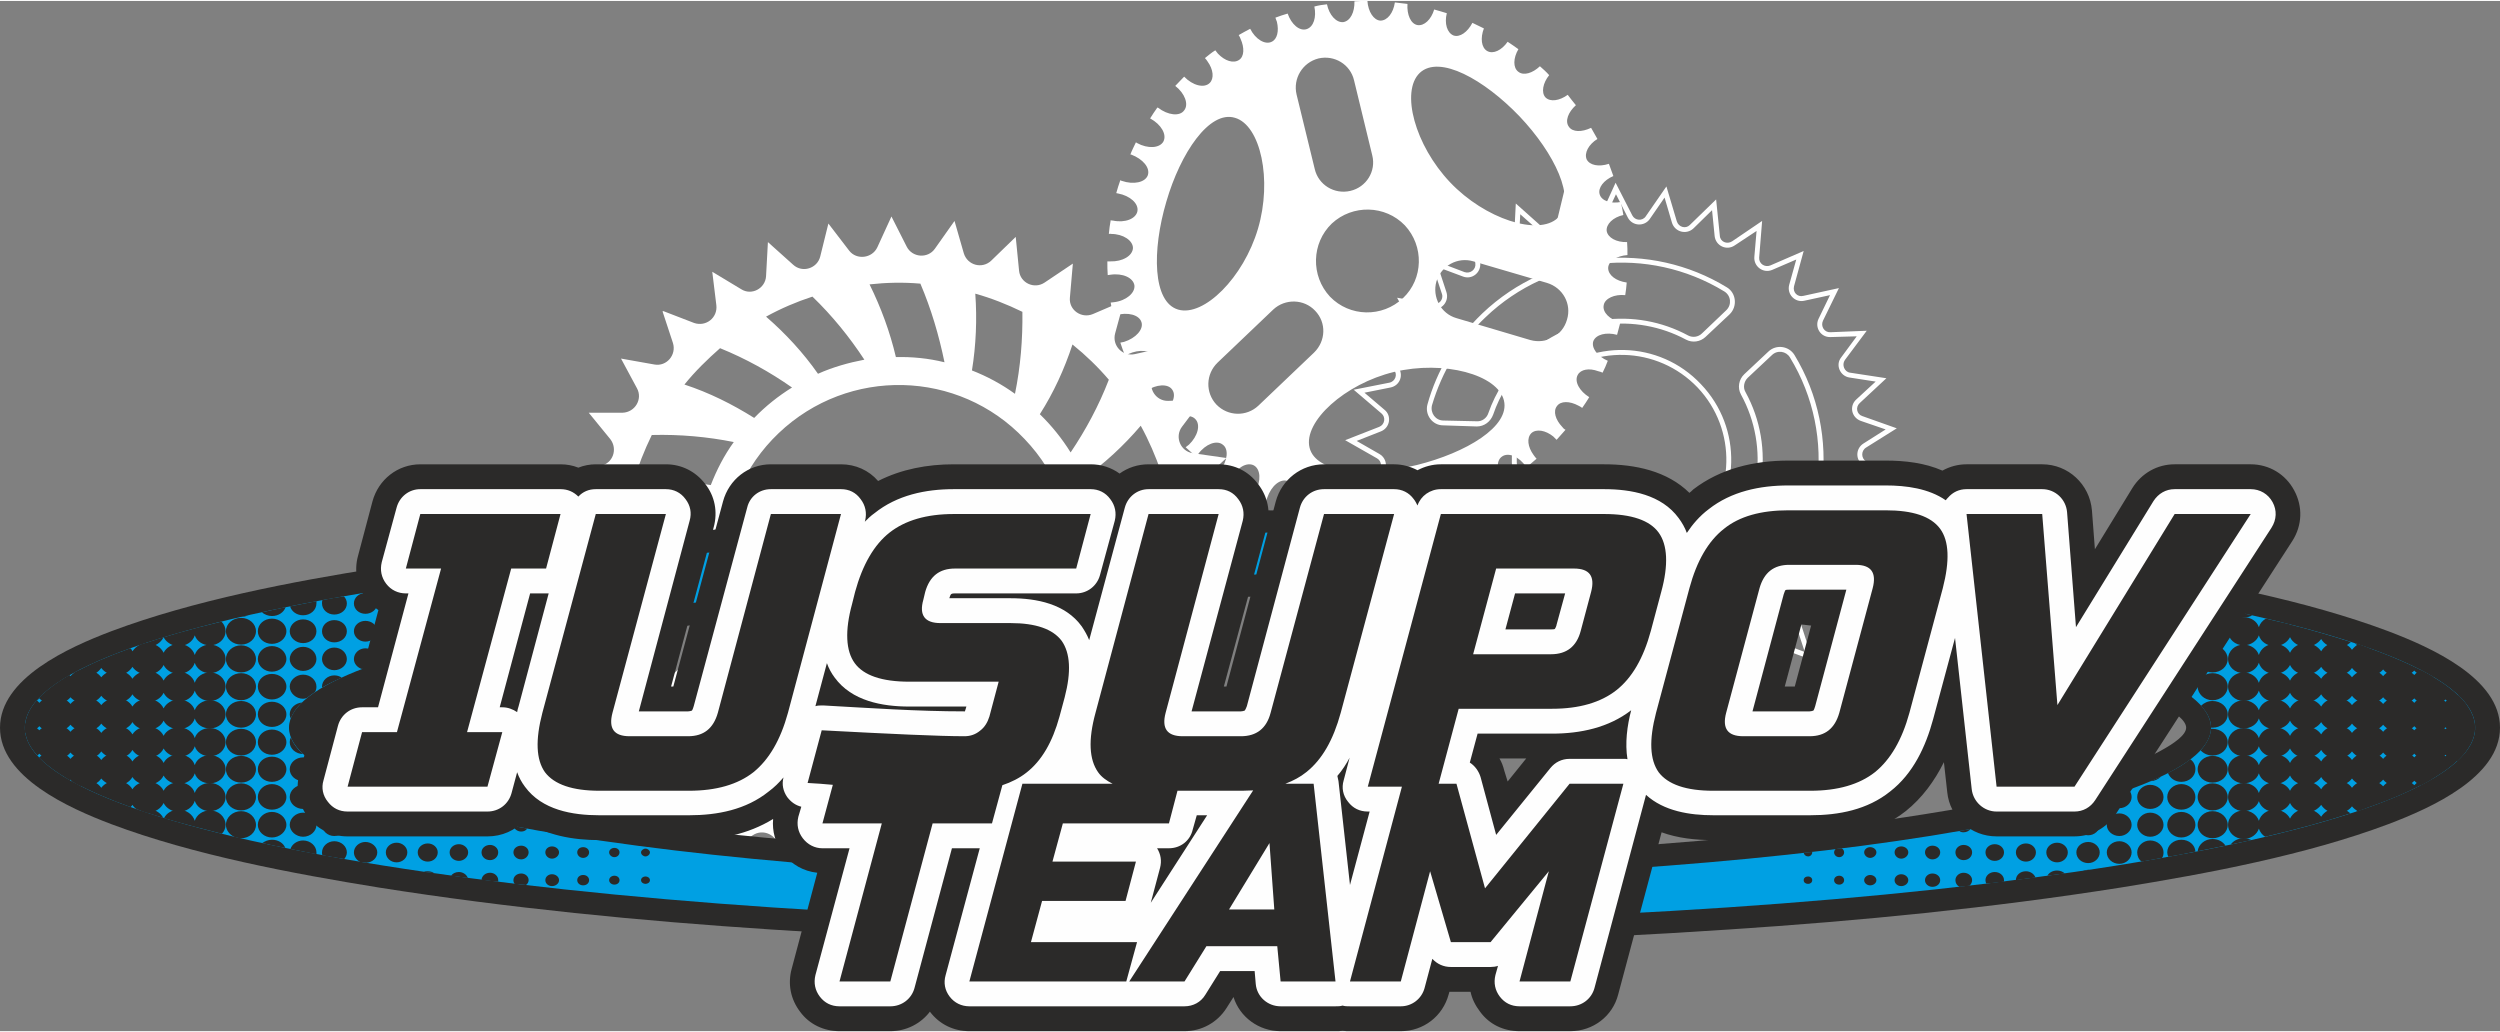 <?xml version="1.0" encoding="UTF-8"?>
<!DOCTYPE svg PUBLIC "-//W3C//DTD SVG 1.1//EN" "http://www.w3.org/Graphics/SVG/1.1/DTD/svg11.dtd">
<!-- Creator: CorelDRAW 2021 (64-Bit) -->
<svg xmlns="http://www.w3.org/2000/svg" xml:space="preserve" width="218px" height="90px" version="1.1" style="shape-rendering:geometricPrecision; text-rendering:geometricPrecision; image-rendering:optimizeQuality; fill-rule:evenodd; clip-rule:evenodd"
viewBox="0 0 67.39 27.77"
 xmlns:xlink="http://www.w3.org/1999/xlink"
 xmlns:xodm="http://www.corel.com/coreldraw/odm/2003">
 <rect x="0" y="0" width="67.39" height="27.77" fill="#808080" stroke="none"/>
 <defs>
  <style type="text/css">
   <![CDATA[
    .fil4 {fill:#FEFEFE}
    .fil2 {fill:#2B2A29}
    .fil3 {fill:#00A0E3}
    .fil1 {fill:white}
    .fil5 {fill:#2B2A29;fill-rule:nonzero}
    .fil0 {fill:white;fill-rule:nonzero}
   ]]>
  </style>
 </defs>
 <g id="Слой_x0020_1">
  <path class="fil0" d="M38.67 13.11c-0.2,0.06 -0.28,0.37 -0.19,0.68 0,0.02 0.01,0.03 0.01,0.04 -0.12,0.03 -0.23,0.06 -0.35,0.08 -0.01,-0.02 -0.01,-0.04 -0.01,-0.06 -0.04,-0.33 -0.25,-0.57 -0.45,-0.55 -0.21,0.03 -0.34,0.32 -0.29,0.65 0,0.02 0,0.04 0.01,0.05 -0.13,0.01 -0.25,0.02 -0.37,0.02 0,-0.02 0,-0.04 0,-0.07 0.01,-0.33 -0.15,-0.61 -0.36,-0.61 -0.2,-0.01 -0.38,0.26 -0.38,0.59 0,0.03 0,0.05 0,0.07 -0.13,-0.01 -0.25,-0.02 -0.37,-0.04 0,-0.03 0.01,-0.05 0.02,-0.08 0.06,-0.33 -0.06,-0.62 -0.26,-0.66 -0.21,-0.04 -0.42,0.2 -0.48,0.52 -0.01,0.03 -0.01,0.06 -0.01,0.08 -0.12,-0.03 -0.24,-0.06 -0.37,-0.1 0.02,-0.03 0.03,-0.05 0.04,-0.08 0.11,-0.32 0.04,-0.63 -0.15,-0.7 -0.2,-0.07 -0.44,0.13 -0.55,0.45 -0.01,0.03 -0.02,0.05 -0.03,0.08 -0.12,-0.05 -0.23,-0.1 -0.35,-0.16 0.02,-0.02 0.04,-0.05 0.06,-0.08 0.16,-0.3 0.14,-0.61 -0.04,-0.71 -0.19,-0.1 -0.46,0.06 -0.62,0.35 -0.02,0.03 -0.03,0.06 -0.04,0.09 -0.11,-0.07 -0.21,-0.14 -0.32,-0.22 0.03,-0.02 0.05,-0.05 0.07,-0.08 0.2,-0.26 0.24,-0.58 0.07,-0.7 -0.16,-0.13 -0.46,-0.02 -0.66,0.25 -0.02,0.03 -0.04,0.05 -0.06,0.08 -0.09,-0.09 -0.18,-0.17 -0.28,-0.26 0.03,-0.02 0.06,-0.05 0.09,-0.07 0.24,-0.23 0.32,-0.54 0.17,-0.69 -0.14,-0.15 -0.45,-0.08 -0.69,0.15 -0.02,0.02 -0.05,0.04 -0.07,0.07 -0.08,-0.1 -0.16,-0.2 -0.23,-0.3 0.03,-0.02 0.06,-0.04 0.09,-0.06 0.27,-0.19 0.4,-0.48 0.28,-0.65 -0.11,-0.17 -0.43,-0.15 -0.7,0.03 -0.03,0.02 -0.06,0.04 -0.08,0.06 -0.06,-0.11 -0.13,-0.22 -0.18,-0.33 0.03,-0.01 0.06,-0.02 0.09,-0.04 0.3,-0.14 0.47,-0.41 0.39,-0.6 -0.09,-0.19 -0.41,-0.22 -0.71,-0.08 -0.03,0.02 -0.05,0.03 -0.08,0.05 -0.05,-0.12 -0.09,-0.24 -0.13,-0.36 0.03,-0.01 0.07,-0.01 0.1,-0.02 0.32,-0.1 0.53,-0.34 0.47,-0.53 -0.06,-0.2 -0.37,-0.28 -0.69,-0.19 -0.02,0.01 -0.05,0.02 -0.07,0.03 -0.03,-0.13 -0.05,-0.25 -0.07,-0.37 0.03,0 0.06,-0.01 0.09,-0.01 0.33,-0.04 0.57,-0.25 0.55,-0.45 -0.03,-0.21 -0.32,-0.34 -0.65,-0.29 -0.02,0 -0.05,0.01 -0.07,0.01 -0.01,-0.12 -0.01,-0.25 -0.01,-0.37 0.03,0 0.05,0 0.08,0 0.33,0.01 0.6,-0.15 0.61,-0.36 0,-0.2 -0.26,-0.38 -0.59,-0.38 -0.02,-0.01 -0.04,0 -0.06,0 0.01,-0.13 0.03,-0.25 0.05,-0.37 0.02,0.01 0.04,0.01 0.06,0.01 0.33,0.07 0.62,-0.05 0.66,-0.25 0.04,-0.21 -0.2,-0.42 -0.52,-0.48 -0.02,0 -0.03,-0.01 -0.05,-0.01 0.03,-0.12 0.07,-0.23 0.11,-0.35 0.01,0.01 0.03,0.02 0.04,0.02 0.32,0.11 0.63,0.04 0.7,-0.15 0.07,-0.2 -0.13,-0.44 -0.45,-0.56 -0.01,0 -0.02,0 -0.02,0 0.04,-0.11 0.1,-0.22 0.15,-0.33 0.01,0.01 0.02,0.01 0.03,0.02 0.29,0.16 0.61,0.14 0.71,-0.04 0.1,-0.19 -0.06,-0.46 -0.35,-0.62 0,0 -0.01,0 -0.01,0 0.06,-0.1 0.13,-0.2 0.2,-0.3 0.01,0.01 0.01,0.01 0.02,0.01 0.26,0.2 0.58,0.24 0.7,0.07 0.13,-0.16 0.02,-0.46 -0.24,-0.66 0.08,-0.08 0.16,-0.17 0.24,-0.25 0.23,0.24 0.54,0.32 0.69,0.17 0.12,-0.12 0.1,-0.36 -0.06,-0.58 -0.02,-0.03 -0.04,-0.06 -0.07,-0.09 0.09,-0.07 0.18,-0.15 0.28,-0.21 0.02,0.03 0.05,0.06 0.07,0.09 0.19,0.2 0.42,0.27 0.57,0.17 0.14,-0.09 0.15,-0.33 0.04,-0.57 -0.01,-0.03 -0.03,-0.07 -0.05,-0.1 0.1,-0.06 0.2,-0.11 0.31,-0.17 0.14,0.28 0.4,0.44 0.58,0.35 0.15,-0.07 0.2,-0.29 0.14,-0.54 -0.01,-0.03 -0.03,-0.07 -0.04,-0.11 0.11,-0.04 0.22,-0.08 0.33,-0.11 0.1,0.29 0.32,0.48 0.51,0.42 0.19,-0.06 0.27,-0.32 0.21,-0.61 0.11,-0.03 0.23,-0.05 0.34,-0.06 0.06,0.29 0.25,0.5 0.44,0.48 0.19,-0.03 0.31,-0.27 0.3,-0.56 0.11,-0.01 0.23,-0.01 0.35,-0.01 0.02,0.29 0.17,0.52 0.35,0.53 0.19,0 0.35,-0.21 0.39,-0.49 0.11,0.01 0.23,0.03 0.34,0.04 -0.02,0.29 0.09,0.54 0.27,0.57 0.18,0.03 0.37,-0.15 0.45,-0.42 0.12,0.03 0.23,0.07 0.34,0.1 -0.07,0.28 0.01,0.53 0.18,0.6 0.17,0.06 0.38,-0.09 0.51,-0.34 0.1,0.05 0.21,0.1 0.31,0.15 -0.1,0.26 -0.07,0.52 0.09,0.61 0.16,0.09 0.39,-0.02 0.55,-0.25 0.1,0.07 0.2,0.13 0.29,0.2 -0.14,0.24 -0.15,0.5 0,0.61 0.14,0.11 0.38,0.04 0.58,-0.15 0.08,0.07 0.17,0.15 0.25,0.24 -0.17,0.21 -0.22,0.47 -0.1,0.6 0.13,0.13 0.38,0.09 0.6,-0.07 0.07,0.1 0.15,0.19 0.22,0.28 -0.21,0.19 -0.3,0.43 -0.19,0.58 0.1,0.15 0.35,0.15 0.6,0.03 0.06,0.1 0.11,0.2 0.17,0.3 -0.24,0.15 -0.36,0.38 -0.29,0.55 0.08,0.16 0.33,0.21 0.6,0.12 0.04,0.11 0.08,0.22 0.12,0.33 -0.26,0.11 -0.42,0.32 -0.37,0.49 0.05,0.18 0.3,0.26 0.57,0.21 0.03,0.12 0.05,0.23 0.07,0.35 -0.28,0.06 -0.47,0.25 -0.45,0.43 0.03,0.18 0.26,0.31 0.55,0.3 0.01,0.11 0.01,0.23 0.01,0.35 -0.29,0.02 -0.52,0.17 -0.52,0.35 0,0.19 0.21,0.35 0.5,0.39 -0.01,0.11 -0.02,0.23 -0.04,0.34 -0.29,-0.03 -0.55,0.09 -0.58,0.27 -0.04,0.19 0.16,0.39 0.45,0.46 -0.03,0.12 -0.06,0.23 -0.09,0.34 -0.29,-0.08 -0.57,-0.01 -0.64,0.17 -0.06,0.18 0.11,0.41 0.39,0.53 -0.04,0.11 -0.09,0.22 -0.14,0.32 -0.04,-0.02 -0.08,-0.03 -0.12,-0.04 -0.24,-0.09 -0.47,-0.05 -0.55,0.1 -0.1,0.18 0.05,0.44 0.31,0.6 -0.06,0.1 -0.12,0.19 -0.19,0.29 -0.03,-0.02 -0.07,-0.05 -0.1,-0.06 -0.24,-0.13 -0.48,-0.13 -0.58,0.01 -0.11,0.14 -0.04,0.37 0.14,0.56 0.02,0.03 0.05,0.06 0.09,0.08 -0.08,0.09 -0.16,0.18 -0.24,0.27 -0.03,-0.03 -0.06,-0.06 -0.09,-0.09 -0.21,-0.17 -0.46,-0.21 -0.59,-0.09 -0.13,0.13 -0.1,0.37 0.06,0.59 0.03,0.04 0.05,0.07 0.08,0.1 -0.09,0.08 -0.18,0.15 -0.27,0.23 -0.01,-0.01 -0.01,-0.01 -0.01,-0.01 -0.19,-0.28 -0.48,-0.4 -0.65,-0.28 -0.17,0.11 -0.15,0.43 0.04,0.7 0,0.01 0,0.01 0,0.01 -0.1,0.06 -0.21,0.12 -0.31,0.18 0,-0.01 -0.01,-0.02 -0.01,-0.02 -0.14,-0.3 -0.41,-0.48 -0.6,-0.39 -0.18,0.09 -0.22,0.41 -0.08,0.71 0.01,0.01 0.01,0.01 0.02,0.02 -0.12,0.05 -0.23,0.09 -0.34,0.13 0,-0.01 -0.01,-0.03 -0.01,-0.04 -0.1,-0.32 -0.33,-0.53 -0.53,-0.47zm-4.76 -6.97l0 0c0.39,-1.32 0.07,-2.79 -0.62,-2.99 -0.69,-0.21 -1.47,0.95 -1.85,2.26 -0.39,1.32 -0.37,2.71 0.32,2.91 0.69,0.2 1.76,-0.86 2.15,-2.18zm3.08 -1.98l0 0 -0.49 -2.02c-0.1,-0.43 -0.53,-0.69 -0.96,-0.59 -0.43,0.11 -0.69,0.54 -0.59,0.97l0.49 2.01c0.1,0.43 0.53,0.69 0.96,0.59 0.43,-0.1 0.7,-0.53 0.59,-0.96zm2.1 0.73l0 0c0.94,0.99 2.38,1.45 2.9,0.96 0.52,-0.5 -0.09,-1.75 -1.03,-2.74 -0.95,-0.99 -2.16,-1.67 -2.69,-1.17 -0.52,0.5 -0.13,1.95 0.82,2.95zm-3.67 4.59l0 0c0.32,-0.31 0.34,-0.81 0.03,-1.13 -0.3,-0.32 -0.81,-0.33 -1.13,-0.03l-1.5 1.43c-0.32,0.31 -0.33,0.81 -0.03,1.13 0.31,0.32 0.81,0.33 1.13,0.03l1.5 -1.43zm2.4 -1.47l0 0c0.55,-0.52 0.57,-1.4 0.05,-1.96 -0.53,-0.55 -1.41,-0.57 -1.97,-0.05 -0.55,0.53 -0.57,1.41 -0.05,1.97 0.53,0.55 1.41,0.57 1.97,0.04zm1.44 0.54l0 0 1.99 0.59c0.43,0.12 0.87,-0.12 0.99,-0.55 0.13,-0.42 -0.11,-0.86 -0.54,-0.99l-1.98 -0.58c-0.43,-0.13 -0.87,0.12 -1,0.54 -0.12,0.42 0.12,0.87 0.54,0.99zm1.28 2.22l0 0c-0.17,-0.7 -1.62,-1.09 -2.96,-0.77 -1.33,0.32 -2.45,1.34 -2.28,2.04 0.17,0.7 1.55,0.79 2.89,0.47 1.33,-0.33 2.52,-1.04 2.35,-1.74z"/>
  <path class="fil0" d="M16.96 19.31l-0.91 0.03 0.54 -0.74c0.2,-0.27 0.04,-0.65 -0.29,-0.7l-0.9 -0.14 0.67 -0.62c0.25,-0.23 0.16,-0.64 -0.16,-0.75l-0.86 -0.3 0.77 -0.48c0.29,-0.18 0.28,-0.6 -0.01,-0.77l-0.8 -0.45 0.85 -0.34c0.31,-0.12 0.38,-0.53 0.13,-0.75l-0.7 -0.59 0.9 -0.18c0.33,-0.06 0.47,-0.45 0.26,-0.72l-0.58 -0.71 0.91 0c0.34,-0.01 0.55,-0.37 0.39,-0.66l-0.43 -0.8 0.9 0.16c0.33,0.06 0.6,-0.26 0.5,-0.58l-0.28 -0.85c0.01,-0.01 0.01,-0.01 0.02,-0.01l0.83 0.32c0.32,0.11 0.64,-0.14 0.6,-0.48l-0.11 -0.9 0.78 0.47c0.28,0.18 0.65,-0.02 0.67,-0.35l0.05 -0.92 0.68 0.61c0.25,0.23 0.65,0.1 0.73,-0.22l0.22 -0.89 0.56 0.73c0.2,0.26 0.62,0.21 0.76,-0.09l0.38 -0.83 0.41 0.81c0.15,0.3 0.57,0.33 0.76,0.06l0.53 -0.75 0.25 0.87c0.1,0.33 0.5,0.43 0.74,0.2l0.66 -0.64 0.09 0.91c0.03,0.33 0.41,0.51 0.69,0.32l0.76 -0.51 -0.08 0.92c-0.03,0.33 0.31,0.57 0.62,0.44l0.84 -0.36 -0.24 0.88c-0.09,0.33 0.2,0.63 0.53,0.56l0.89 -0.2 -0.4 0.82c-0.15,0.3 0.08,0.65 0.41,0.64l0.92 -0.03 -0.55 0.73c-0.2,0.27 -0.04,0.66 0.29,0.71l0.91 0.13 -0.67 0.62c-0.25,0.23 -0.17,0.64 0.15,0.75l0.87 0.3 -0.78 0.49c-0.28,0.18 -0.27,0.6 0.02,0.76l0.79 0.46 -0.85 0.33c-0.31,0.13 -0.38,0.54 -0.12,0.76l0.7 0.59 -0.9 0.17c-0.33,0.07 -0.47,0.46 -0.26,0.72l0.57 0.71 -0.91 0.01c-0.34,0 -0.55,0.36 -0.39,0.66l0.44 0.8 -0.9 -0.16c-0.33,-0.06 -0.61,0.25 -0.5,0.57l0.28 0.87 -0.86 -0.32c-0.31,-0.12 -0.64,0.14 -0.6,0.47l0.12 0.91 -0.78 -0.48c-0.29,-0.17 -0.66,0.02 -0.68,0.36l-0.05 0.91 -0.68 -0.61c-0.25,-0.22 -0.65,-0.1 -0.73,0.23l-0.22 0.88 -0.56 -0.72c-0.2,-0.27 -0.62,-0.22 -0.75,0.09l-0.38 0.83 -0.42 -0.82c-0.15,-0.3 -0.57,-0.33 -0.76,-0.05l-0.52 0.75 -0.26 -0.88c-0.09,-0.32 -0.5,-0.43 -0.74,-0.19l-0.65 0.64 -0.09 -0.91c-0.04,-0.34 -0.42,-0.52 -0.7,-0.33l-0.75 0.51 0.07 -0.91c0.03,-0.34 -0.31,-0.58 -0.62,-0.45l-0.84 0.36 0.25 -0.88c0.09,-0.32 -0.2,-0.63 -0.53,-0.55l-0.89 0.2 0.4 -0.82c0.15,-0.31 -0.08,-0.66 -0.42,-0.64zm2.57 1.51l0 0c0.22,-0.66 0.52,-1.29 0.89,-1.88 -0.32,-0.31 -0.59,-0.65 -0.82,-1.02 -0.42,0.61 -0.77,1.26 -1.05,1.95 0.3,0.34 0.62,0.66 0.98,0.95zm2.63 1.38l0 0c-0.05,-0.7 -0.02,-1.4 0.09,-2.08 -0.4,-0.16 -0.79,-0.36 -1.15,-0.62 -0.15,0.71 -0.22,1.45 -0.21,2.2 0.41,0.21 0.83,0.37 1.27,0.5zm2.84 0.25l0 0c-0.3,-0.63 -0.54,-1.28 -0.7,-1.96 -0.43,0.01 -0.86,-0.04 -1.29,-0.13 0.13,0.71 0.34,1.41 0.64,2.11 0.45,0.03 0.91,0.03 1.35,-0.02zm2.82 -0.89l0 0c-0.53,-0.45 -1.01,-0.96 -1.42,-1.52 -0.41,0.18 -0.83,0.3 -1.26,0.37 0.31,0.47 0.67,0.92 1.08,1.35 0.11,0.12 0.23,0.24 0.35,0.35 0.43,-0.14 0.85,-0.32 1.25,-0.55zm0.3 -2.7l0 0c-0.31,0.31 -0.65,0.59 -1.03,0.82 0.47,0.31 0.97,0.59 1.51,0.84 0.15,0.06 0.3,0.13 0.46,0.19 0.34,-0.29 0.66,-0.62 0.95,-0.98 -0.66,-0.22 -1.29,-0.51 -1.89,-0.87zm1.19 -1.84l0 0c-0.16,0.4 -0.37,0.79 -0.63,1.16 0.74,0.14 1.47,0.21 2.2,0.2 0.21,-0.41 0.37,-0.83 0.5,-1.27 -0.69,0.05 -1.38,0.02 -2.07,-0.09zm0.37 -2.06l0 0c0,0.44 -0.04,0.87 -0.14,1.31 0.73,-0.14 1.44,-0.36 2.11,-0.64 0.04,-0.45 0.03,-0.91 -0.02,-1.36 -0.62,0.3 -1.27,0.53 -1.95,0.69zm-0.46 -2.1l0 0c0.18,0.41 0.3,0.83 0.38,1.26 0.61,-0.4 1.18,-0.88 1.7,-1.42 -0.15,-0.43 -0.33,-0.85 -0.55,-1.25 -0.46,0.54 -0.97,1.01 -1.53,1.41zm-0.31 -3.6l0 0c-0.22,0.67 -0.51,1.3 -0.88,1.88 0.32,0.31 0.6,0.66 0.83,1.03 0.41,-0.61 0.76,-1.26 1.03,-1.96 -0.29,-0.34 -0.62,-0.66 -0.98,-0.95zm-2.62 -1.37l0 0c0.05,0.69 0.02,1.39 -0.09,2.07 0.41,0.16 0.8,0.37 1.16,0.63 0.15,-0.73 0.21,-1.47 0.2,-2.21 -0.41,-0.2 -0.84,-0.37 -1.27,-0.49zm-2.85 -0.25l0 0c0.31,0.63 0.55,1.28 0.71,1.96 0.43,-0.01 0.87,0.03 1.31,0.14 -0.15,-0.73 -0.36,-1.44 -0.65,-2.12 -0.46,-0.04 -0.92,-0.03 -1.37,0.02zm-2.79 0.87l0 0c0.53,0.46 1,0.97 1.4,1.54 0.4,-0.18 0.83,-0.3 1.25,-0.38 -0.4,-0.61 -0.87,-1.19 -1.4,-1.7 -0.43,0.14 -0.85,0.32 -1.25,0.54zm-0.32 2.73l0 0c0.31,-0.32 0.65,-0.59 1.02,-0.82 -0.6,-0.42 -1.25,-0.78 -1.94,-1.06 -0.34,0.3 -0.67,0.62 -0.96,0.98 0.67,0.22 1.29,0.53 1.88,0.9zm-1.17 1.81l0 0c0.16,-0.41 0.36,-0.8 0.62,-1.16 -0.7,-0.14 -1.44,-0.21 -2.21,-0.19 -0.2,0.41 -0.37,0.84 -0.5,1.28 0.7,-0.06 1.4,-0.04 2.09,0.07zm-0.38 2.05l0 0c-0.01,-0.43 0.04,-0.87 0.14,-1.3 -0.71,0.13 -1.42,0.35 -2.12,0.65 -0.03,0.46 -0.03,0.92 0.02,1.37 0.63,-0.31 1.28,-0.56 1.96,-0.72zm0.45 2.12l0 0c-0.17,-0.4 -0.3,-0.83 -0.37,-1.26 -0.62,0.41 -1.19,0.89 -1.71,1.41 0.15,0.43 0.33,0.85 0.55,1.26 0.46,-0.53 0.97,-1 1.53,-1.41zm1.6 1.06l0 0c1.79,1.87 4.76,1.94 6.63,0.16 1.88,-1.79 1.95,-4.76 0.16,-6.63 -1.78,-1.88 -4.75,-1.95 -6.63,-0.16 -1.87,1.78 -1.95,4.75 -0.16,6.63z"/>
  <path class="fil1" d="M47.65 17.65l0.13 0.98 -0.84 -0.51c-0.14,-0.09 -0.32,0.01 -0.32,0.17l-0.06 0.98 -0.73 -0.66c-0.12,-0.11 -0.31,-0.05 -0.35,0.11l-0.24 0.95 -0.6 -0.78c-0.09,-0.12 -0.29,-0.1 -0.36,0.05l-0.41 0.89 -0.44 -0.88c-0.07,-0.14 -0.27,-0.15 -0.37,-0.02l-0.56 0.8 -0.28 -0.94c-0.04,-0.15 -0.24,-0.21 -0.35,-0.09l-0.7 0.69 -0.1 -0.98c-0.02,-0.16 -0.2,-0.25 -0.33,-0.16l-0.82 0.55 0.08 -0.98c0.02,-0.16 -0.15,-0.28 -0.29,-0.22l-0.91 0.39 0.26 -0.95c0.05,-0.15 -0.09,-0.3 -0.25,-0.26l-0.96 0.21 0.43 -0.88c0.07,-0.14 -0.03,-0.31 -0.19,-0.31l-0.99 0.04 0.59 -0.79c0.09,-0.13 0.02,-0.31 -0.14,-0.34l-0.97 -0.14 0.72 -0.67c0.12,-0.11 0.08,-0.31 -0.08,-0.36l-0.93 -0.32 0.84 -0.53c0.13,-0.08 0.13,-0.28 -0.01,-0.36l-0.86 -0.49 0.92 -0.36c0.15,-0.06 0.18,-0.26 0.06,-0.36l-0.75 -0.64 0.96 -0.19c0.16,-0.03 0.23,-0.22 0.13,-0.34l-0.62 -0.77 0.98 0c0.16,0 0.26,-0.18 0.19,-0.32l-0.47 -0.86 0.97 0.17c0.15,0.03 0.29,-0.12 0.24,-0.27l-0.31 -0.94 0.92 0.35c0.15,0.05 0.31,-0.07 0.29,-0.23l-0.13 -0.97 0.85 0.51c0.13,0.08 0.31,-0.01 0.32,-0.17l0.05 -0.99 0.74 0.66c0.12,0.11 0.31,0.05 0.35,-0.11l0.23 -0.95 0.6 0.78c0.1,0.13 0.3,0.1 0.36,-0.04l0.41 -0.9 0.45 0.88c0.07,0.14 0.27,0.16 0.36,0.03l0.56 -0.81 0.28 0.94c0.05,0.16 0.24,0.21 0.35,0.1l0.71 -0.69 0.1 0.98c0.01,0.16 0.19,0.24 0.33,0.15l0.81 -0.55 -0.08 0.99c-0.01,0.16 0.15,0.27 0.3,0.21l0.9 -0.39 -0.26 0.95c-0.04,0.16 0.09,0.3 0.25,0.26l0.96 -0.21 -0.43 0.88c-0.07,0.15 0.04,0.32 0.2,0.31l0.98 -0.04 -0.59 0.79c-0.09,0.13 -0.01,0.32 0.14,0.34l0.98 0.15 -0.72 0.67c-0.12,0.11 -0.08,0.3 0.07,0.35l0.93 0.33 -0.83 0.52c-0.14,0.09 -0.13,0.29 0,0.37l0.86 0.48 -0.92 0.37c-0.14,0.06 -0.18,0.25 -0.05,0.36l0.75 0.63 -0.97 0.19c-0.16,0.03 -0.23,0.22 -0.12,0.35l0.62 0.76 -0.99 0.01c-0.16,0 -0.26,0.17 -0.18,0.31l0.47 0.87 -0.97 -0.18c-0.16,-0.03 -0.29,0.13 -0.24,0.28l0.3 0.93 -0.92 -0.34c-0.15,-0.06 -0.31,0.06 -0.29,0.22zm-5.89 -7.33c-1.13,1.08 -1.17,2.86 -0.09,3.99 1.07,1.13 2.86,1.18 3.99,0.1 1.13,-1.07 1.17,-2.86 0.1,-3.99 -1.08,-1.13 -2.87,-1.18 -4,-0.1zm-0.67 -0.71c1.19,-1.13 2.98,-1.37 4.42,-0.59 0.12,0.06 0.27,0.04 0.37,-0.06l0.65 -0.62c0.16,-0.15 0.13,-0.4 -0.05,-0.51 -2.05,-1.25 -4.69,-0.97 -6.43,0.69 -0.69,0.65 -1.18,1.47 -1.45,2.38 -0.05,0.21 0.1,0.41 0.31,0.41l0.9 0.02c0.14,0.01 0.27,-0.09 0.31,-0.22 0.2,-0.57 0.53,-1.08 0.97,-1.5zm1.57 7.56l0.02 -0.9c0,-0.14 -0.09,-0.27 -0.22,-0.31 -0.57,-0.2 -1.09,-0.53 -1.5,-0.97 -0.46,-0.48 -0.78,-1.06 -0.94,-1.7 -0.03,-0.14 -0.16,-0.24 -0.3,-0.24l-0.89 -0.02c-0.21,-0.01 -0.37,0.18 -0.33,0.38 0.2,0.99 0.67,1.89 1.36,2.62 0.66,0.69 1.48,1.18 2.39,1.44 0.2,0.06 0.4,-0.09 0.41,-0.3zm4.71 -0.96c1.81,-1.72 2.18,-4.47 0.88,-6.6 -0.1,-0.17 -0.34,-0.21 -0.49,-0.06l-0.65 0.61c-0.1,0.1 -0.13,0.26 -0.06,0.38 0.83,1.51 0.53,3.39 -0.72,4.58 -0.47,0.46 -1.06,0.78 -1.7,0.94 -0.14,0.03 -0.23,0.16 -0.24,0.3l-0.02 0.89c0,0.21 0.18,0.37 0.39,0.33 0.98,-0.2 1.89,-0.67 2.61,-1.37zm0.15 1.46l0.09 0.7 -0.6 -0.37c-0.23,-0.13 -0.51,0.02 -0.53,0.28l-0.04 0.71 -0.52 -0.48c-0.2,-0.17 -0.51,-0.08 -0.57,0.18l-0.17 0.69 -0.43 -0.57c-0.16,-0.2 -0.48,-0.17 -0.59,0.07l-0.29 0.65 -0.32 -0.64c-0.12,-0.23 -0.44,-0.25 -0.59,-0.04l-0.41 0.58 -0.2 -0.68c-0.07,-0.25 -0.39,-0.33 -0.57,-0.15l-0.51 0.5 -0.07 -0.71c-0.03,-0.26 -0.32,-0.39 -0.54,-0.25l-0.59 0.39 0.06 -0.7c0.03,-0.26 -0.24,-0.45 -0.48,-0.35l-0.65 0.28 0.19 -0.68c0.07,-0.25 -0.15,-0.49 -0.41,-0.43l-0.69 0.15 0.31 -0.63c0.12,-0.24 -0.06,-0.51 -0.32,-0.5l-0.71 0.03 0.43 -0.57c0.15,-0.21 0.03,-0.51 -0.23,-0.55l-0.7 -0.11 0.52 -0.48c0.19,-0.17 0.12,-0.49 -0.12,-0.58l-0.67 -0.23 0.6 -0.38c0.22,-0.14 0.21,-0.46 -0.02,-0.59l-0.61 -0.35 0.66 -0.26c0.24,-0.1 0.29,-0.42 0.09,-0.58l-0.54 -0.46 0.7 -0.14c0.26,-0.05 0.37,-0.35 0.2,-0.56l-0.45 -0.55 0.71 0c0.26,0 0.43,-0.28 0.3,-0.51l-0.33 -0.62 0.69 0.12c0.26,0.05 0.47,-0.2 0.39,-0.45l-0.22 -0.67 0.67 0.25c0.24,0.09 0.49,-0.11 0.46,-0.37l-0.09 -0.7 0.61 0.37c0.22,0.14 0.51,-0.02 0.52,-0.28l0.04 -0.7 0.53 0.47c0.19,0.17 0.5,0.08 0.56,-0.17l0.17 -0.69 0.44 0.56c0.15,0.21 0.48,0.17 0.58,-0.07l0.3 -0.64 0.32 0.63c0.12,0.23 0.44,0.25 0.59,0.04l0.4 -0.58 0.2 0.68c0.08,0.25 0.39,0.33 0.58,0.15l0.5 -0.49 0.07 0.7c0.03,0.26 0.32,0.4 0.54,0.25l0.59 -0.39 -0.06 0.7c-0.02,0.26 0.24,0.45 0.48,0.35l0.65 -0.28 -0.19 0.68c-0.07,0.26 0.16,0.49 0.41,0.43l0.69 -0.15 -0.31 0.64c-0.11,0.23 0.06,0.5 0.32,0.49l0.71 -0.02 -0.42 0.57c-0.16,0.2 -0.03,0.5 0.22,0.54l0.71 0.11 -0.52 0.48c-0.2,0.18 -0.13,0.49 0.12,0.58l0.67 0.23 -0.6 0.38c-0.22,0.14 -0.22,0.46 0.01,0.59l0.61 0.35 -0.65 0.26c-0.25,0.1 -0.3,0.42 -0.1,0.59l0.54 0.46 -0.7 0.13c-0.25,0.05 -0.36,0.36 -0.2,0.56l0.45 0.55 -0.71 0c-0.26,0.01 -0.42,0.29 -0.3,0.51l0.34 0.63 -0.7 -0.13c-0.26,-0.04 -0.47,0.2 -0.39,0.45l0.22 0.67 -0.66 -0.25c-0.25,-0.09 -0.5,0.11 -0.47,0.37zm-5.85 -7.45l0 0c-1.18,1.13 -1.23,3 -0.1,4.19 1.13,1.18 3,1.23 4.18,0.1 1.18,-1.13 1.23,-3 0.1,-4.18 -1.12,-1.19 -2.99,-1.23 -4.18,-0.11zm-0.49 -0.51l0 0c1.18,-1.12 2.91,-1.31 4.27,-0.58 0.17,0.09 0.38,0.06 0.52,-0.07l0.66 -0.62c0.21,-0.21 0.17,-0.57 -0.08,-0.72 -2.06,-1.26 -4.77,-1.03 -6.59,0.7 -0.73,0.7 -1.23,1.55 -1.48,2.45 -0.08,0.28 0.13,0.57 0.42,0.57l0.91 0.03c0.2,0 0.37,-0.13 0.44,-0.32 0.18,-0.53 0.49,-1.03 0.93,-1.44zm1.61 7.46l0 0 0.02 -0.9c0.01,-0.2 -0.12,-0.37 -0.31,-0.44 -0.53,-0.18 -1.03,-0.5 -1.45,-0.93 -0.45,-0.48 -0.75,-1.05 -0.9,-1.65 -0.05,-0.19 -0.22,-0.33 -0.43,-0.33l-0.89 -0.03c-0.29,0 -0.51,0.26 -0.46,0.55 0.2,0.97 0.66,1.91 1.4,2.68 0.69,0.73 1.54,1.22 2.44,1.48 0.29,0.08 0.57,-0.13 0.58,-0.43zm4.68 -0.86l0 0c1.88,-1.8 2.2,-4.63 0.9,-6.77 -0.15,-0.24 -0.49,-0.29 -0.7,-0.09l-0.65 0.61c-0.15,0.14 -0.19,0.37 -0.09,0.55 0.78,1.42 0.54,3.24 -0.69,4.41 -0.47,0.46 -1.04,0.76 -1.64,0.91 -0.2,0.05 -0.33,0.22 -0.34,0.43l-0.02 0.89c-0.01,0.29 0.26,0.51 0.54,0.46 0.98,-0.2 1.91,-0.66 2.69,-1.4z"/>
  <g id="_1312185806320">
   <path class="fil2" d="M33.69 25.45c-4.3,0 -8.61,-0.13 -12.9,-0.42 -3.53,-0.23 -7.09,-0.58 -10.57,-1.13 -2.35,-0.38 -5.01,-0.88 -7.22,-1.71 -1.16,-0.44 -3,-1.27 -3,-2.6 0,-1.33 1.84,-2.16 3,-2.6 2.21,-0.83 4.87,-1.34 7.22,-1.71 3.48,-0.56 7.04,-0.9 10.57,-1.14 4.29,-0.29 8.6,-0.41 12.9,-0.41 4.31,0 8.62,0.12 12.91,0.41 3.52,0.24 7.08,0.58 10.56,1.14 2.36,0.37 5.01,0.88 7.22,1.71 1.16,0.44 3.01,1.27 3.01,2.6 0,1.33 -1.85,2.16 -3.01,2.6 -2.21,0.83 -4.86,1.33 -7.22,1.71 -3.48,0.55 -7.04,0.9 -10.56,1.13 -4.29,0.29 -8.6,0.42 -12.91,0.42zm25.24 -5.86c0,-0.4 -1.31,-0.94 -1.63,-1.06 -1.64,-0.62 -3.65,-0.99 -5.41,-1.27 -2.69,-0.43 -5.44,-0.7 -8.16,-0.88 -3.34,-0.22 -6.69,-0.32 -10.04,-0.32 -3.34,0 -6.69,0.1 -10.03,0.32 -2.73,0.18 -5.48,0.45 -8.17,0.88 -1.75,0.28 -3.76,0.65 -5.41,1.27 -0.32,0.12 -1.63,0.66 -1.63,1.06 0,0.39 1.31,0.93 1.63,1.05 1.65,0.62 3.66,1 5.41,1.28 2.69,0.43 5.44,0.69 8.17,0.88 3.34,0.22 6.69,0.32 10.03,0.32 3.35,0 6.7,-0.1 10.04,-0.32 2.72,-0.19 5.47,-0.45 8.16,-0.88 1.76,-0.28 3.77,-0.66 5.41,-1.28 0.32,-0.12 1.63,-0.66 1.63,-1.05z"/>
   <path class="fil3" d="M33.69 14.33c18.24,0 33.03,2.35 33.03,5.26 0,2.9 -14.79,5.26 -33.03,5.26 -18.24,0 -33.02,-2.36 -33.02,-5.26 0,-2.91 14.78,-5.26 33.02,-5.26zm0 1.13c14.31,0 25.91,1.85 25.91,4.13 0,2.28 -11.6,4.13 -25.91,4.13 -14.3,0 -25.9,-1.85 -25.9,-4.13 0,-2.28 11.6,-4.13 25.9,-4.13z"/>
   <g>
    <g>
     <g>
      <path class="fil2" d="M11.4 15.71l0.33 -0.05c-0.05,0.05 -0.12,0.08 -0.2,0.08 -0.05,0 -0.09,-0.02 -0.13,-0.03zm0.75 -0.11c0.15,-0.02 0.31,-0.04 0.46,-0.06 -0.02,0.1 -0.12,0.18 -0.24,0.18 -0.1,0 -0.18,-0.05 -0.22,-0.12zm0.83 -0.11c0.15,-0.02 0.29,-0.04 0.44,-0.06 0.01,0.02 0.01,0.04 0.01,0.06 0,0.11 -0.1,0.21 -0.22,0.21 -0.13,0 -0.23,-0.1 -0.23,-0.21l0 0zm0.91 -0.11l0.28 -0.04c0.05,0.04 0.08,0.09 0.08,0.15 0,0.1 -0.09,0.19 -0.2,0.19 -0.12,0 -0.21,-0.09 -0.21,-0.19 0,-0.04 0.02,-0.08 0.05,-0.11zm0.99 -0.05c0.1,0 0.19,0.07 0.19,0.16 0,0.09 -0.09,0.17 -0.19,0.17 -0.1,0 -0.18,-0.08 -0.18,-0.17 0,-0.09 0.08,-0.16 0.18,-0.16zm0.84 0.02c0.09,0 0.16,0.06 0.16,0.14 0,0.08 -0.07,0.15 -0.16,0.15 -0.09,0 -0.16,-0.07 -0.16,-0.15 0,-0.08 0.07,-0.14 0.16,-0.14zm0.84 0.02c0.08,0 0.14,0.05 0.14,0.12 0,0.07 -0.06,0.13 -0.14,0.13 -0.07,0 -0.14,-0.06 -0.14,-0.13 0,-0.07 0.07,-0.12 0.14,-0.12zm0.84 0.02c0.06,0 0.12,0.04 0.12,0.1 0,0.06 -0.06,0.11 -0.12,0.11 -0.06,0 -0.12,-0.05 -0.12,-0.11 0,-0.06 0.06,-0.1 0.12,-0.1z"/>
      <path class="fil2" d="M6.69 16.56c-0.06,0.03 -0.12,0.04 -0.19,0.04l0 0 0.19 -0.04zm0.37 -0.08c0.21,-0.05 0.42,-0.09 0.64,-0.14 -0.05,0.14 -0.19,0.24 -0.37,0.24 -0.1,0 -0.2,-0.04 -0.27,-0.1zm0.76 -0.16c0.23,-0.05 0.47,-0.09 0.71,-0.14 0,0.02 0,0.04 0,0.06 0,0.18 -0.16,0.32 -0.36,0.32 -0.17,0 -0.31,-0.1 -0.35,-0.24zm0.87 -0.17c0.19,-0.04 0.38,-0.07 0.58,-0.1 0.05,0.05 0.08,0.12 0.08,0.19 0,0.17 -0.15,0.3 -0.34,0.3 -0.18,0 -0.33,-0.13 -0.33,-0.3 0,-0.03 0,-0.06 0.01,-0.09zm1.16 -0.19c0.17,0 0.32,0.12 0.32,0.28 0,0.16 -0.15,0.28 -0.32,0.28 -0.17,0 -0.31,-0.12 -0.31,-0.28 0,-0.16 0.14,-0.28 0.31,-0.28zm0.84 0.02c0.16,0 0.29,0.12 0.29,0.26 0,0.15 -0.13,0.26 -0.29,0.26 -0.16,0 -0.29,-0.11 -0.29,-0.26 0,-0.14 0.13,-0.26 0.29,-0.26zm0.84 0.02c0.15,0 0.27,0.11 0.27,0.24 0,0.13 -0.12,0.24 -0.27,0.24 -0.15,0 -0.27,-0.11 -0.27,-0.24 0,-0.13 0.12,-0.24 0.27,-0.24zm0.84 0.02c0.13,0 0.25,0.1 0.25,0.22 0,0.12 -0.12,0.22 -0.25,0.22 -0.14,0 -0.25,-0.1 -0.25,-0.22 0,-0.12 0.11,-0.22 0.25,-0.22zm0.84 0.02c0.12,0 0.22,0.09 0.22,0.2 0,0.11 -0.1,0.2 -0.22,0.2 -0.13,0 -0.23,-0.09 -0.23,-0.2 0,-0.11 0.1,-0.2 0.23,-0.2zm0.84 0.02c0.11,0 0.2,0.08 0.2,0.18 0,0.1 -0.09,0.18 -0.2,0.18 -0.12,0 -0.21,-0.08 -0.21,-0.18 0,-0.1 0.09,-0.18 0.21,-0.18zm0.83 0.02c0.1,0 0.19,0.07 0.19,0.16 0,0.09 -0.09,0.16 -0.19,0.16 -0.1,0 -0.18,-0.07 -0.18,-0.16 0,-0.09 0.08,-0.16 0.18,-0.16zm0.84 0.02c0.09,0 0.16,0.06 0.16,0.14 0,0.08 -0.07,0.14 -0.16,0.14 -0.09,0 -0.16,-0.06 -0.16,-0.14 0,-0.08 0.07,-0.14 0.16,-0.14zm0.84 0.02c0.08,0 0.14,0.05 0.14,0.12 0,0.07 -0.06,0.12 -0.14,0.12 -0.07,0 -0.14,-0.05 -0.14,-0.12 0,-0.07 0.07,-0.12 0.14,-0.12zm0.84 0.02c0.06,0 0.12,0.04 0.12,0.1 0,0.06 -0.06,0.1 -0.12,0.1 -0.06,0 -0.12,-0.04 -0.12,-0.1 0,-0.06 0.06,-0.1 0.12,-0.1z"/>
      <path class="fil2" d="M6.5 16.63c0.22,0 0.4,0.16 0.4,0.36 0,0.2 -0.18,0.36 -0.4,0.36 -0.23,0 -0.41,-0.16 -0.41,-0.36 0,-0.2 0.18,-0.36 0.41,-0.36zm-2.74 0.73c0.65,-0.22 1.38,-0.43 2.21,-0.63 0.07,0.07 0.11,0.16 0.11,0.26 0,0.21 -0.19,0.38 -0.42,0.38 -0.2,0 -0.36,-0.12 -0.41,-0.27 -0.05,0.17 -0.23,0.29 -0.43,0.29 -0.18,0 -0.34,-0.1 -0.41,-0.24 -0.07,0.15 -0.24,0.26 -0.43,0.26 -0.08,0 -0.15,-0.02 -0.22,-0.05zm9.26 -0.26c0.13,-0.03 0.27,-0.06 0.41,-0.08 0,-0.01 0,-0.02 0,-0.03 0,-0.11 -0.1,-0.21 -0.22,-0.21 -0.13,0 -0.23,0.1 -0.23,0.21 0,0.04 0.01,0.08 0.04,0.11zm0.83 -0.17c0.12,-0.02 0.23,-0.04 0.35,-0.06 -0.04,-0.04 -0.09,-0.07 -0.15,-0.07 -0.1,0 -0.17,0.06 -0.2,0.13zm-6.52 -0.28c0.21,0 0.39,0.15 0.39,0.34 0,0.19 -0.18,0.34 -0.39,0.34 -0.21,0 -0.38,-0.15 -0.38,-0.34 0,-0.19 0.17,-0.34 0.38,-0.34zm0.84 0.02c0.2,0 0.36,0.14 0.36,0.32 0,0.18 -0.16,0.32 -0.36,0.32 -0.19,0 -0.36,-0.14 -0.36,-0.32 0,-0.18 0.17,-0.32 0.36,-0.32zm0.84 0.02c0.19,0 0.34,0.13 0.34,0.3 0,0.17 -0.15,0.3 -0.34,0.3 -0.18,0 -0.33,-0.13 -0.33,-0.3 0,-0.17 0.15,-0.3 0.33,-0.3zm0.84 0.02c0.17,0 0.32,0.12 0.32,0.28 0,0.15 -0.15,0.28 -0.32,0.28 -0.17,0 -0.31,-0.13 -0.31,-0.28 0,-0.16 0.14,-0.28 0.31,-0.28zm0.84 0.02c0.16,0 0.29,0.11 0.29,0.26 0,0.14 -0.13,0.26 -0.29,0.26 -0.16,0 -0.29,-0.12 -0.29,-0.26 0,-0.15 0.13,-0.26 0.29,-0.26zm0.84 0.02c0.15,0 0.27,0.1 0.27,0.24 0,0.13 -0.12,0.24 -0.27,0.24 -0.15,0 -0.27,-0.11 -0.27,-0.24 0,-0.14 0.12,-0.24 0.27,-0.24zm0.84 0.01c0.13,0 0.25,0.1 0.25,0.23 0,0.12 -0.12,0.22 -0.25,0.22 -0.14,0 -0.25,-0.1 -0.25,-0.22 0,-0.13 0.11,-0.23 0.25,-0.23z"/>
     </g>
     <g>
      <path class="fil2" d="M6.5 17.37c0.22,0 0.4,0.17 0.4,0.37 0,0.2 -0.18,0.36 -0.4,0.36 -0.23,0 -0.41,-0.16 -0.41,-0.36 0,-0.2 0.18,-0.37 0.41,-0.37zm-4.5 0.74c0.41,-0.23 0.92,-0.45 1.51,-0.66 0.03,0.02 0.05,0.05 0.06,0.08 0.05,-0.07 0.11,-0.13 0.19,-0.17l0.1 -0.03c0.04,-0.01 0.08,-0.02 0.12,-0.02 0.19,0 0.36,0.11 0.43,0.26 0.07,-0.14 0.23,-0.24 0.41,-0.24 0.2,0 0.38,0.13 0.43,0.3 0.05,-0.16 0.21,-0.28 0.41,-0.28 0.23,0 0.42,0.17 0.42,0.39 0,0.21 -0.19,0.38 -0.42,0.38 -0.2,0 -0.36,-0.12 -0.41,-0.28 -0.05,0.17 -0.23,0.3 -0.43,0.3 -0.18,0 -0.34,-0.1 -0.41,-0.24 -0.07,0.15 -0.24,0.26 -0.43,0.26 -0.17,0 -0.33,-0.09 -0.41,-0.21 -0.08,0.13 -0.24,0.23 -0.43,0.23 -0.17,0 -0.32,-0.08 -0.41,-0.2 -0.09,0.13 -0.25,0.22 -0.43,0.22 -0.11,0 -0.22,-0.04 -0.3,-0.09zm7.76 -0.1c0.12,-0.05 0.24,-0.09 0.37,-0.14 0.02,-0.04 0.04,-0.08 0.04,-0.13 0,-0.16 -0.15,-0.29 -0.32,-0.29 -0.17,0 -0.31,0.13 -0.31,0.29 0,0.12 0.09,0.23 0.22,0.27zm0.64 -0.23c0.18,-0.06 0.36,-0.11 0.55,-0.17 -0.05,-0.08 -0.15,-0.14 -0.26,-0.14 -0.16,0 -0.29,0.12 -0.29,0.27 0,0.01 0,0.03 0,0.04zm-3.07 -0.39c0.21,0 0.39,0.16 0.39,0.35 0,0.18 -0.18,0.34 -0.39,0.34 -0.21,0 -0.38,-0.16 -0.38,-0.34 0,-0.19 0.17,-0.35 0.38,-0.35zm0.84 0.02c0.2,0 0.36,0.15 0.36,0.33 0,0.17 -0.16,0.32 -0.36,0.32 -0.19,0 -0.36,-0.15 -0.36,-0.32 0,-0.18 0.17,-0.33 0.36,-0.33zm0.84 0.02c0.19,0 0.34,0.14 0.34,0.31 0,0.16 -0.15,0.3 -0.34,0.3 -0.18,0 -0.33,-0.14 -0.33,-0.3 0,-0.17 0.15,-0.31 0.33,-0.31z"/>
      <path class="fil2" d="M6.5 18.12c0.22,0 0.4,0.16 0.4,0.36 0,0.2 -0.18,0.37 -0.4,0.37 -0.23,0 -0.41,-0.17 -0.41,-0.37 0,-0.2 0.18,-0.36 0.41,-0.36zm-5.54 0.76c0.21,-0.24 0.51,-0.48 0.91,-0.71l0.03 0.03c0.09,-0.11 0.24,-0.18 0.4,-0.18 0.18,0 0.34,0.09 0.43,0.21 0.09,-0.11 0.24,-0.19 0.41,-0.19 0.19,0 0.35,0.1 0.43,0.23 0.08,-0.12 0.24,-0.21 0.41,-0.21 0.19,0 0.36,0.11 0.43,0.26 0.07,-0.14 0.23,-0.24 0.41,-0.24 0.2,0 0.38,0.13 0.43,0.3 0.05,-0.16 0.21,-0.28 0.41,-0.28 0.23,0 0.42,0.17 0.42,0.38 0,0.21 -0.19,0.39 -0.42,0.39 -0.2,0 -0.36,-0.12 -0.41,-0.28 -0.05,0.17 -0.23,0.3 -0.43,0.3 -0.18,0 -0.34,-0.1 -0.41,-0.24 -0.07,0.15 -0.24,0.25 -0.43,0.25 -0.17,0 -0.33,-0.08 -0.41,-0.21 -0.08,0.14 -0.24,0.23 -0.43,0.23 -0.17,0 -0.32,-0.07 -0.41,-0.19 -0.09,0.13 -0.25,0.21 -0.43,0.21 -0.16,0 -0.31,-0.07 -0.4,-0.17 -0.1,0.12 -0.26,0.19 -0.44,0.19 -0.16,0 -0.3,-0.06 -0.4,-0.16 -0.03,0.03 -0.06,0.06 -0.1,0.08zm7.31 -0.09c0.07,-0.05 0.14,-0.11 0.22,-0.16 0.03,-0.05 0.04,-0.09 0.04,-0.15 0,-0.17 -0.16,-0.32 -0.36,-0.32 -0.19,0 -0.36,0.15 -0.36,0.32 0,0.18 0.17,0.33 0.36,0.33 0.04,0 0.07,-0.01 0.1,-0.02zm0.41 -0.28c0.15,-0.09 0.33,-0.18 0.53,-0.27 -0.06,-0.04 -0.12,-0.06 -0.2,-0.06 -0.18,0 -0.33,0.14 -0.33,0.3 0,0.01 0,0.02 0,0.03zm-1.35 -0.37c0.21,0 0.39,0.15 0.39,0.34 0,0.19 -0.18,0.35 -0.39,0.35 -0.21,0 -0.38,-0.16 -0.38,-0.35 0,-0.19 0.17,-0.34 0.38,-0.34z"/>
      <path class="fil2" d="M6.5 18.87c0.22,0 0.4,0.16 0.4,0.36 0,0.2 -0.18,0.36 -0.4,0.36 -0.23,0 -0.41,-0.16 -0.41,-0.36 0,-0.2 0.18,-0.36 0.41,-0.36zm-5.82 0.86c-0.01,-0.05 -0.01,-0.09 -0.01,-0.14 0,-0.25 0.11,-0.5 0.32,-0.74 0.02,0.02 0.05,0.04 0.07,0.07 0.1,-0.11 0.24,-0.17 0.4,-0.17 0.18,0 0.34,0.08 0.44,0.2 0.09,-0.11 0.24,-0.18 0.4,-0.18 0.18,0 0.34,0.09 0.43,0.21 0.09,-0.11 0.24,-0.19 0.41,-0.19 0.19,0 0.35,0.09 0.43,0.23 0.08,-0.13 0.24,-0.21 0.41,-0.21 0.19,0 0.36,0.11 0.43,0.26 0.07,-0.14 0.23,-0.24 0.41,-0.24 0.2,0 0.38,0.12 0.43,0.29 0.05,-0.15 0.21,-0.27 0.41,-0.27 0.23,0 0.42,0.17 0.42,0.38 0,0.21 -0.19,0.38 -0.42,0.38 -0.2,0 -0.36,-0.11 -0.41,-0.27 -0.05,0.17 -0.23,0.29 -0.43,0.29 -0.18,0 -0.34,-0.09 -0.41,-0.23 -0.07,0.15 -0.24,0.25 -0.43,0.25 -0.17,0 -0.33,-0.08 -0.41,-0.21 -0.08,0.14 -0.24,0.23 -0.43,0.23 -0.17,0 -0.32,-0.07 -0.41,-0.19 -0.09,0.13 -0.25,0.21 -0.43,0.21 -0.16,0 -0.31,-0.07 -0.4,-0.18 -0.1,0.12 -0.26,0.2 -0.44,0.2 -0.16,0 -0.3,-0.06 -0.4,-0.16 -0.09,0.1 -0.23,0.17 -0.38,0.18zm7.16 -0.39c0.05,-0.14 0.15,-0.29 0.3,-0.43 -0.18,0.02 -0.33,0.15 -0.33,0.32 0,0.04 0.01,0.08 0.03,0.11zm-0.51 -0.45c0.21,0 0.39,0.15 0.39,0.34 0,0.19 -0.18,0.34 -0.39,0.34 -0.21,0 -0.38,-0.15 -0.38,-0.34 0,-0.19 0.17,-0.34 0.38,-0.34z"/>
      <path class="fil2" d="M6.5 19.62c0.22,0 0.4,0.16 0.4,0.36 0,0.2 -0.18,0.36 -0.4,0.36 -0.23,0 -0.41,-0.16 -0.41,-0.36 0,-0.2 0.18,-0.36 0.41,-0.36zm-5.49 0.72c-0.23,-0.24 -0.34,-0.5 -0.34,-0.75 0,-0.04 0,-0.07 0,-0.11 0.16,0.01 0.29,0.08 0.39,0.18 0.1,-0.1 0.24,-0.16 0.4,-0.16 0.18,0 0.34,0.08 0.44,0.2 0.09,-0.11 0.24,-0.18 0.4,-0.18 0.18,0 0.34,0.08 0.43,0.21 0.09,-0.12 0.24,-0.19 0.41,-0.19 0.19,0 0.35,0.09 0.43,0.23 0.08,-0.13 0.24,-0.21 0.41,-0.21 0.19,0 0.36,0.1 0.43,0.25 0.07,-0.14 0.23,-0.23 0.41,-0.23 0.2,0 0.38,0.12 0.43,0.29 0.05,-0.16 0.21,-0.27 0.41,-0.27 0.23,0 0.42,0.17 0.42,0.38 0,0.21 -0.19,0.38 -0.42,0.38 -0.2,0 -0.36,-0.11 -0.41,-0.27 -0.05,0.17 -0.23,0.29 -0.43,0.29 -0.18,0 -0.34,-0.1 -0.41,-0.23 -0.07,0.15 -0.24,0.25 -0.43,0.25 -0.17,0 -0.33,-0.08 -0.41,-0.21 -0.08,0.14 -0.24,0.23 -0.43,0.23 -0.17,0 -0.32,-0.08 -0.41,-0.19 -0.09,0.13 -0.25,0.21 -0.43,0.21 -0.16,0 -0.31,-0.07 -0.4,-0.18 -0.1,0.12 -0.26,0.2 -0.44,0.2 -0.16,0 -0.3,-0.06 -0.4,-0.17 -0.02,0.02 -0.04,0.04 -0.05,0.05zm7.16 -0.04c-0.16,-0.14 -0.27,-0.29 -0.33,-0.45 -0.02,0.04 -0.03,0.08 -0.03,0.13 0,0.18 0.17,0.32 0.36,0.32l0 0zm-0.84 -0.66c0.21,0 0.39,0.15 0.39,0.34 0,0.19 -0.18,0.34 -0.39,0.34 -0.21,0 -0.38,-0.15 -0.38,-0.34 0,-0.19 0.17,-0.34 0.38,-0.34z"/>
     </g>
    </g>
    <g>
     <g>
      <path class="fil2" d="M6.5 20.35c0.22,0 0.4,0.16 0.4,0.36 0,0.2 -0.18,0.36 -0.4,0.36 -0.23,0 -0.41,-0.16 -0.41,-0.36 0,-0.2 0.18,-0.36 0.41,-0.36zm-4.36 0.8c-0.07,-0.04 -0.13,-0.07 -0.19,-0.1 -0.02,-0.02 -0.04,-0.04 -0.05,-0.06l-0.02 0.02c-0.37,-0.22 -0.67,-0.44 -0.87,-0.66 0.02,0.01 0.03,0.03 0.05,0.04 0.1,-0.1 0.24,-0.16 0.4,-0.16 0.18,0 0.34,0.08 0.44,0.2 0.09,-0.11 0.24,-0.18 0.4,-0.18 0.18,0 0.34,0.08 0.43,0.21 0.09,-0.12 0.24,-0.19 0.41,-0.19 0.19,0 0.35,0.09 0.43,0.23 0.08,-0.13 0.24,-0.21 0.41,-0.21 0.19,0 0.36,0.1 0.43,0.25 0.07,-0.14 0.23,-0.23 0.41,-0.23 0.2,0 0.38,0.12 0.43,0.29 0.05,-0.16 0.21,-0.27 0.41,-0.27 0.23,0 0.42,0.17 0.42,0.38 0,0.21 -0.19,0.38 -0.42,0.38 -0.2,0 -0.36,-0.11 -0.41,-0.27 -0.05,0.17 -0.23,0.29 -0.43,0.29 -0.18,0 -0.34,-0.1 -0.41,-0.23 -0.07,0.15 -0.24,0.25 -0.43,0.25 -0.17,0 -0.33,-0.08 -0.41,-0.21 -0.08,0.14 -0.24,0.23 -0.43,0.23 -0.17,0 -0.32,-0.08 -0.41,-0.19 -0.09,0.13 -0.25,0.21 -0.43,0.21 -0.06,0 -0.11,-0.01 -0.16,-0.02zm7.08 -0.2c-0.2,-0.1 -0.38,-0.19 -0.54,-0.29 0,0.02 0,0.03 0,0.05 0,0.17 0.15,0.3 0.33,0.3 0.08,0 0.15,-0.02 0.21,-0.06zm-0.74 -0.41c-0.07,-0.05 -0.13,-0.09 -0.18,-0.13 -0.04,-0.02 -0.08,-0.02 -0.13,-0.02 -0.19,0 -0.36,0.14 -0.36,0.32 0,0.18 0.17,0.32 0.36,0.32 0.2,0 0.36,-0.14 0.36,-0.32 0,-0.06 -0.02,-0.12 -0.05,-0.17zm-1.15 -0.17c0.21,0 0.39,0.15 0.39,0.34 0,0.19 -0.18,0.34 -0.39,0.34 -0.21,0 -0.38,-0.15 -0.38,-0.34 0,-0.19 0.17,-0.34 0.38,-0.34z"/>
      <path class="fil2" d="M6.5 21.09c0.22,0 0.4,0.17 0.4,0.37 0,0.2 -0.18,0.36 -0.4,0.36 -0.23,0 -0.41,-0.16 -0.41,-0.36 0,-0.2 0.18,-0.37 0.41,-0.37zm-2.55 0.79c-0.09,-0.03 -0.17,-0.06 -0.26,-0.09 -0.05,-0.03 -0.09,-0.07 -0.12,-0.12 -0.01,0.02 -0.03,0.04 -0.05,0.06 -0.59,-0.21 -1.09,-0.43 -1.51,-0.65 0.08,-0.05 0.18,-0.08 0.29,-0.08 0.18,0 0.34,0.08 0.43,0.21 0.09,-0.12 0.24,-0.19 0.41,-0.19 0.19,0 0.35,0.09 0.43,0.23 0.08,-0.13 0.24,-0.21 0.41,-0.21 0.19,0 0.36,0.1 0.43,0.25 0.07,-0.14 0.23,-0.23 0.41,-0.23 0.2,0 0.38,0.12 0.43,0.29 0.05,-0.16 0.21,-0.27 0.41,-0.27 0.23,0 0.42,0.17 0.42,0.38 0,0.21 -0.19,0.38 -0.42,0.38 -0.2,0 -0.36,-0.12 -0.41,-0.28 -0.05,0.17 -0.23,0.3 -0.43,0.3 -0.18,0 -0.34,-0.1 -0.41,-0.24 -0.07,0.15 -0.24,0.26 -0.43,0.26l-0.03 0zm7.01 -0.31c-0.2,-0.06 -0.38,-0.11 -0.56,-0.17 0,0.02 0,0.04 0,0.06 0,0.14 0.13,0.26 0.29,0.26 0.12,0 0.22,-0.06 0.27,-0.15zm-0.85 -0.27c-0.11,-0.04 -0.22,-0.08 -0.32,-0.12 -0.15,0.03 -0.25,0.14 -0.25,0.28 0,0.15 0.14,0.28 0.31,0.28 0.17,0 0.32,-0.13 0.32,-0.28 0,-0.06 -0.02,-0.12 -0.06,-0.16zm-2.78 -0.19c0.21,0 0.39,0.16 0.39,0.35 0,0.19 -0.18,0.34 -0.39,0.34 -0.21,0 -0.38,-0.15 -0.38,-0.34 0,-0.19 0.17,-0.35 0.38,-0.35zm0.84 0.02c0.2,0 0.36,0.15 0.36,0.33 0,0.18 -0.16,0.32 -0.36,0.32 -0.19,0 -0.36,-0.14 -0.36,-0.32 0,-0.18 0.17,-0.33 0.36,-0.33zm0.84 0.02c0.19,0 0.34,0.14 0.34,0.31 0,0.16 -0.15,0.3 -0.34,0.3 -0.18,0 -0.33,-0.14 -0.33,-0.3 0,-0.17 0.15,-0.31 0.33,-0.31z"/>
      <path class="fil2" d="M6.5 21.84c0.22,0 0.4,0.17 0.4,0.37 0,0.2 -0.18,0.36 -0.4,0.36 -0.02,0 -0.03,0 -0.04,0l-0.13 -0.03c-0.14,-0.06 -0.24,-0.19 -0.24,-0.33 0,-0.2 0.18,-0.37 0.41,-0.37zm-0.52 0.61c-0.56,-0.14 -1.08,-0.28 -1.56,-0.42 0.07,-0.14 0.22,-0.23 0.4,-0.23 0.2,0 0.38,0.13 0.43,0.3 0.05,-0.16 0.21,-0.28 0.41,-0.28 0.23,0 0.42,0.17 0.42,0.39 0,0.09 -0.04,0.18 -0.1,0.24zm-1.58 -0.43c-0.21,-0.06 -0.42,-0.13 -0.62,-0.2 0.06,-0.02 0.13,-0.04 0.2,-0.04 0.18,0 0.35,0.1 0.42,0.24zm9.81 0.29c-0.12,-0.02 -0.24,-0.05 -0.37,-0.07 0.02,0.08 0.11,0.15 0.21,0.15 0.07,0 0.13,-0.03 0.16,-0.08zm-0.78 -0.15c-0.14,-0.03 -0.27,-0.05 -0.4,-0.08 -0.03,0.03 -0.05,0.08 -0.05,0.13 0,0.11 0.1,0.2 0.23,0.2 0.12,0 0.22,-0.09 0.22,-0.2 0,-0.02 0,-0.04 0,-0.05zm-6.1 -0.3c0.21,0 0.39,0.16 0.39,0.35 0,0.18 -0.18,0.34 -0.39,0.34 -0.21,0 -0.38,-0.16 -0.38,-0.34 0,-0.19 0.17,-0.35 0.38,-0.35zm0.84 0.02c0.2,0 0.36,0.15 0.36,0.33 0,0.17 -0.16,0.32 -0.36,0.32 -0.19,0 -0.36,-0.15 -0.36,-0.32 0,-0.18 0.17,-0.33 0.36,-0.33zm0.84 0.02c0.19,0 0.34,0.14 0.34,0.31 0,0.16 -0.15,0.3 -0.34,0.3 -0.18,0 -0.33,-0.14 -0.33,-0.3 0,-0.17 0.15,-0.31 0.33,-0.31zm0.84 0.02c0.17,0 0.32,0.13 0.32,0.29 0,0.15 -0.15,0.28 -0.32,0.28 -0.17,0 -0.31,-0.13 -0.31,-0.28 0,-0.16 0.14,-0.29 0.31,-0.29zm0.84 0.02c0.16,0 0.29,0.12 0.29,0.27 0,0.14 -0.13,0.26 -0.29,0.26 -0.16,0 -0.29,-0.12 -0.29,-0.26 0,-0.15 0.13,-0.27 0.29,-0.27zm0.84 0.02c0.15,0 0.27,0.11 0.27,0.25 0,0.13 -0.12,0.24 -0.27,0.24 -0.15,0 -0.27,-0.11 -0.27,-0.24 0,-0.14 0.12,-0.25 0.27,-0.25zm0.84 0.02c0.13,0 0.25,0.1 0.25,0.23 0,0.12 -0.12,0.22 -0.25,0.22 -0.14,0 -0.25,-0.1 -0.25,-0.22 0,-0.13 0.11,-0.23 0.25,-0.23z"/>
      <path class="fil2" d="M9.88 23.23l-0.17 -0.02c-0.1,-0.05 -0.17,-0.15 -0.17,-0.26 0,-0.15 0.14,-0.28 0.31,-0.28 0.17,0 0.32,0.13 0.32,0.28 0,0.15 -0.13,0.27 -0.29,0.28zm-0.6 -0.1c-0.2,-0.03 -0.4,-0.07 -0.59,-0.1 -0.01,-0.03 -0.01,-0.05 -0.01,-0.08 0,-0.16 0.15,-0.3 0.33,-0.3 0.19,0 0.34,0.14 0.34,0.3 0,0.07 -0.03,0.13 -0.07,0.18zm-0.75 -0.13c-0.24,-0.05 -0.47,-0.09 -0.7,-0.14 0.04,-0.13 0.18,-0.23 0.34,-0.23 0.2,0 0.36,0.15 0.36,0.32 0,0.02 0,0.03 0,0.05zm-0.84 -0.17c-0.21,-0.04 -0.41,-0.08 -0.62,-0.13 0.07,-0.05 0.16,-0.09 0.26,-0.09 0.17,0 0.31,0.09 0.36,0.22zm3 -0.14c0.16,0 0.29,0.12 0.29,0.26 0,0.15 -0.13,0.27 -0.29,0.27 -0.16,0 -0.29,-0.12 -0.29,-0.27 0,-0.14 0.13,-0.26 0.29,-0.26zm0.84 0.02c0.15,0 0.27,0.11 0.27,0.24 0,0.14 -0.12,0.25 -0.27,0.25 -0.15,0 -0.27,-0.11 -0.27,-0.25 0,-0.13 0.12,-0.24 0.27,-0.24zm0.84 0.02c0.13,0 0.25,0.1 0.25,0.22 0,0.13 -0.12,0.23 -0.25,0.23 -0.14,0 -0.25,-0.1 -0.25,-0.23 0,-0.12 0.11,-0.22 0.25,-0.22zm0.84 0.02c0.12,0 0.22,0.09 0.22,0.2 0,0.12 -0.1,0.21 -0.22,0.21 -0.13,0 -0.23,-0.09 -0.23,-0.21 0,-0.11 0.1,-0.2 0.23,-0.2zm0.84 0.02c0.11,0 0.2,0.08 0.2,0.18 0,0.1 -0.09,0.19 -0.2,0.19 -0.12,0 -0.21,-0.09 -0.21,-0.19 0,-0.1 0.09,-0.18 0.21,-0.18zm0.83 0.02c0.1,0 0.19,0.07 0.19,0.16 0,0.09 -0.09,0.17 -0.19,0.17 -0.1,0 -0.18,-0.08 -0.18,-0.17 0,-0.09 0.08,-0.16 0.18,-0.16zm0.84 0.02c0.09,0 0.16,0.06 0.16,0.14 0,0.08 -0.07,0.15 -0.16,0.15 -0.09,0 -0.16,-0.07 -0.16,-0.15 0,-0.08 0.07,-0.14 0.16,-0.14zm0.84 0.02c0.08,0 0.14,0.05 0.14,0.12 0,0.07 -0.06,0.13 -0.14,0.13 -0.07,0 -0.14,-0.06 -0.14,-0.13 0,-0.07 0.07,-0.12 0.14,-0.12zm0.84 0.02c0.06,0 0.12,0.05 0.12,0.1 0,0.06 -0.06,0.11 -0.12,0.11 -0.06,0 -0.12,-0.05 -0.12,-0.11 0,-0.05 0.06,-0.1 0.12,-0.1z"/>
     </g>
     <path class="fil2" d="M14.18 23.83l-0.31 -0.03c-0.02,-0.03 -0.03,-0.06 -0.03,-0.1 0,-0.1 0.09,-0.18 0.21,-0.18 0.11,0 0.2,0.08 0.2,0.18 0,0.05 -0.03,0.1 -0.07,0.13zm-0.75 -0.09c-0.15,-0.01 -0.3,-0.03 -0.45,-0.05 0.01,-0.11 0.11,-0.19 0.23,-0.19 0.12,0 0.22,0.09 0.22,0.2 0,0.02 0,0.03 0,0.04zm-0.82 -0.1c-0.15,-0.02 -0.3,-0.04 -0.45,-0.06 0.04,-0.06 0.12,-0.1 0.21,-0.1 0.11,0 0.21,0.07 0.24,0.16zm-0.91 -0.13l-0.27 -0.03c0.03,-0.02 0.06,-0.02 0.1,-0.02 0.07,0 0.13,0.02 0.17,0.05zm3.18 0.03c0.1,0 0.19,0.07 0.19,0.16 0,0.09 -0.09,0.16 -0.19,0.16 -0.1,0 -0.18,-0.07 -0.18,-0.16 0,-0.09 0.08,-0.16 0.18,-0.16zm0.84 0.02c0.09,0 0.16,0.06 0.16,0.14 0,0.08 -0.07,0.14 -0.16,0.14 -0.09,0 -0.16,-0.06 -0.16,-0.14 0,-0.08 0.07,-0.14 0.16,-0.14zm0.84 0.02c0.08,0 0.14,0.05 0.14,0.12 0,0.07 -0.06,0.12 -0.14,0.12 -0.07,0 -0.14,-0.05 -0.14,-0.12 0,-0.07 0.07,-0.12 0.14,-0.12zm0.84 0.02c0.06,0 0.12,0.04 0.12,0.1 0,0.06 -0.06,0.1 -0.12,0.1 -0.06,0 -0.12,-0.04 -0.12,-0.1 0,-0.06 0.06,-0.1 0.12,-0.1z"/>
    </g>
   </g>
   <g>
    <g>
     <g>
      <path class="fil2" d="M52.85 15.3l0.21 0.03c0.06,0.03 0.1,0.09 0.1,0.16 0,0.11 -0.1,0.21 -0.23,0.21 -0.12,0 -0.22,-0.1 -0.22,-0.21 0,-0.09 0.06,-0.16 0.14,-0.19zm0.7 0.08c0.16,0.02 0.31,0.04 0.46,0.06 0.01,0.02 0.01,0.03 0.01,0.05 0,0.13 -0.11,0.23 -0.25,0.23 -0.14,0 -0.25,-0.1 -0.25,-0.23 0,-0.04 0.01,-0.07 0.03,-0.11zm0.79 0.1c0.18,0.02 0.36,0.05 0.53,0.07 -0.03,0.11 -0.13,0.19 -0.26,0.19 -0.15,0 -0.27,-0.11 -0.27,-0.25l0 -0.01zm0.84 0.11c0.16,0.02 0.33,0.05 0.49,0.07 -0.05,0.06 -0.13,0.1 -0.22,0.1 -0.12,0 -0.23,-0.07 -0.27,-0.17zm0.93 0.13l0.27 0.04c-0.03,0.01 -0.06,0.01 -0.09,0.01 -0.07,0 -0.13,-0.01 -0.18,-0.05zm-4.02 -0.41c-0.11,0 -0.2,0.08 -0.2,0.18 0,0.1 0.09,0.19 0.2,0.19 0.12,0 0.21,-0.09 0.21,-0.19 0,-0.1 -0.09,-0.18 -0.21,-0.18zm-0.84 0.02c-0.1,0 -0.18,0.07 -0.18,0.16 0,0.09 0.08,0.17 0.18,0.17 0.1,0 0.19,-0.08 0.19,-0.17 0,-0.09 -0.09,-0.16 -0.19,-0.16zm-0.84 0.02c-0.08,0 -0.16,0.06 -0.16,0.14 0,0.08 0.08,0.15 0.16,0.15 0.09,0 0.17,-0.07 0.17,-0.15 0,-0.08 -0.08,-0.14 -0.17,-0.14zm-0.83 0.02c-0.08,0 -0.14,0.05 -0.14,0.12 0,0.07 0.06,0.13 0.14,0.13 0.07,0 0.13,-0.06 0.13,-0.13 0,-0.07 -0.06,-0.12 -0.13,-0.12zm-0.84 0.02c-0.07,0 -0.12,0.04 -0.12,0.1 0,0.06 0.05,0.11 0.12,0.11 0.06,0 0.11,-0.05 0.11,-0.11 0,-0.06 -0.05,-0.1 -0.11,-0.1z"/>
      <path class="fil2" d="M59.24 16.25c0.01,0.2 0.18,0.35 0.4,0.35 0.16,0 0.29,-0.08 0.36,-0.19 -0.25,-0.06 -0.5,-0.11 -0.76,-0.16zm-1.49 -0.27c0.18,0.03 0.35,0.06 0.52,0.09 0.03,0.05 0.05,0.11 0.05,0.17 0,0.18 -0.16,0.32 -0.36,0.32 -0.19,0 -0.35,-0.14 -0.35,-0.32 0,-0.11 0.05,-0.2 0.14,-0.26zm0.7 0.13c0.25,0.04 0.5,0.09 0.73,0.13 0,0.19 -0.17,0.34 -0.38,0.34 -0.21,0 -0.38,-0.15 -0.38,-0.34 0,-0.05 0.01,-0.09 0.03,-0.13zm1.66 0.32c0.21,0.04 0.41,0.09 0.6,0.13 -0.06,0.04 -0.14,0.06 -0.23,0.06 -0.16,0 -0.29,-0.08 -0.37,-0.19zm-11.49 -0.22l0.23 0.03 0 0c0,-0.06 -0.05,-0.1 -0.11,-0.1 -0.06,0 -0.1,0.03 -0.12,0.07zm0.84 0.1l0.2 0.03c0.03,-0.02 0.05,-0.06 0.05,-0.1 0,-0.07 -0.06,-0.12 -0.13,-0.12 -0.08,0 -0.14,0.05 -0.14,0.12 0,0.03 0.01,0.05 0.02,0.07zm7.67 -0.37c-0.19,0 -0.34,0.13 -0.34,0.3 0,0.17 0.15,0.3 0.34,0.3 0.18,0 0.33,-0.13 0.33,-0.3 0,-0.17 -0.15,-0.3 -0.33,-0.3zm-0.84 0.02c-0.18,0 -0.32,0.12 -0.32,0.28 0,0.16 0.14,0.28 0.32,0.28 0.17,0 0.31,-0.12 0.31,-0.28 0,-0.16 -0.14,-0.28 -0.31,-0.28zm-0.84 0.02c-0.16,0 -0.29,0.12 -0.29,0.26 0,0.15 0.13,0.26 0.29,0.26 0.16,0 0.29,-0.11 0.29,-0.26 0,-0.14 -0.13,-0.26 -0.29,-0.26zm-0.84 0.02c-0.15,0 -0.27,0.11 -0.27,0.24 0,0.13 0.12,0.24 0.27,0.24 0.15,0 0.27,-0.11 0.27,-0.24 0,-0.13 -0.12,-0.24 -0.27,-0.24zm-0.84 0.02c-0.14,0 -0.25,0.1 -0.25,0.22 0,0.12 0.11,0.22 0.25,0.22 0.14,0 0.25,-0.1 0.25,-0.22 0,-0.12 -0.11,-0.22 -0.25,-0.22zm-0.84 0.02c-0.12,0 -0.22,0.09 -0.22,0.2 0,0.11 0.1,0.2 0.22,0.2 0.13,0 0.23,-0.09 0.23,-0.2 0,-0.11 -0.1,-0.2 -0.23,-0.2zm-0.84 0.02c-0.11,0 -0.2,0.08 -0.2,0.18 0,0.1 0.09,0.18 0.2,0.18 0.12,0 0.21,-0.08 0.21,-0.18 0,-0.1 -0.09,-0.18 -0.21,-0.18zm-0.84 0.02c-0.1,0 -0.18,0.07 -0.18,0.16 0,0.09 0.08,0.16 0.18,0.16 0.1,0 0.19,-0.07 0.19,-0.16 0,-0.09 -0.09,-0.16 -0.19,-0.16zm-0.84 0.02c-0.08,0 -0.16,0.06 -0.16,0.14 0,0.08 0.08,0.14 0.16,0.14 0.09,0 0.17,-0.06 0.17,-0.14 0,-0.08 -0.08,-0.14 -0.17,-0.14z"/>
      <path class="fil2" d="M59.64 16.63c-0.22,0 -0.4,0.16 -0.4,0.36 0,0.2 0.18,0.36 0.4,0.36 0.23,0 0.41,-0.16 0.41,-0.36 0,-0.2 -0.18,-0.36 -0.41,-0.36zm1.44 0.02c0.22,0.05 0.43,0.1 0.64,0.15l0.01 0.02 0.01 -0.01c0.59,0.15 1.13,0.31 1.63,0.47 -0.09,0.09 -0.22,0.15 -0.37,0.15 -0.19,0 -0.35,-0.09 -0.43,-0.23 -0.09,0.12 -0.24,0.21 -0.41,0.21 -0.19,0 -0.36,-0.11 -0.43,-0.26 -0.07,0.14 -0.23,0.24 -0.41,0.24 -0.21,0 -0.38,-0.12 -0.43,-0.29 -0.05,0.15 -0.22,0.27 -0.41,0.27 -0.23,0 -0.42,-0.17 -0.42,-0.38 0,-0.21 0.19,-0.38 0.42,-0.38 0.19,0 0.36,0.11 0.41,0.27 0.03,-0.1 0.1,-0.18 0.19,-0.23zm2.39 0.66c0.14,0.04 0.27,0.09 0.4,0.14 -0.01,0 -0.02,0 -0.03,0 -0.15,0 -0.28,-0.06 -0.37,-0.14zm-10.64 -0.5l0.27 0.04c-0.04,-0.04 -0.1,-0.07 -0.17,-0.07 -0.03,0 -0.07,0.01 -0.1,0.03zm0.7 0.12c0.16,0.03 0.33,0.07 0.48,0.1 0.01,-0.01 0.01,-0.03 0.01,-0.04 0,-0.13 -0.11,-0.23 -0.25,-0.23 -0.12,0 -0.21,0.08 -0.24,0.17zm0.84 0.17c0.13,0.03 0.27,0.06 0.4,0.09 0.06,-0.05 0.11,-0.12 0.11,-0.2 0,-0.14 -0.12,-0.24 -0.27,-0.24 -0.15,0 -0.27,0.1 -0.27,0.24 0,0.04 0.01,0.08 0.03,0.11zm4.43 -0.45c-0.21,0 -0.38,0.15 -0.38,0.34 0,0.19 0.17,0.34 0.38,0.34 0.21,0 0.38,-0.15 0.38,-0.34 0,-0.19 -0.17,-0.34 -0.38,-0.34zm-0.84 0.02c-0.19,0 -0.35,0.14 -0.35,0.32 0,0.18 0.16,0.32 0.35,0.32 0.2,0 0.36,-0.14 0.36,-0.32 0,-0.18 -0.16,-0.32 -0.36,-0.32zm-0.83 0.02c-0.19,0 -0.34,0.13 -0.34,0.3 0,0.17 0.15,0.3 0.34,0.3 0.18,0 0.33,-0.13 0.33,-0.3 0,-0.17 -0.15,-0.3 -0.33,-0.3zm-0.84 0.02c-0.18,0 -0.32,0.12 -0.32,0.28 0,0.15 0.14,0.28 0.32,0.28 0.17,0 0.31,-0.13 0.31,-0.28 0,-0.16 -0.14,-0.28 -0.31,-0.28zm-0.84 0.02c-0.16,0 -0.29,0.11 -0.29,0.26 0,0.14 0.13,0.26 0.29,0.26 0.16,0 0.29,-0.12 0.29,-0.26 0,-0.15 -0.13,-0.26 -0.29,-0.26z"/>
     </g>
     <g>
      <path class="fil2" d="M59.64 17.37c-0.22,0 -0.4,0.17 -0.4,0.37 0,0.2 0.18,0.36 0.4,0.36 0.23,0 0.41,-0.16 0.41,-0.36 0,-0.2 -0.18,-0.37 -0.41,-0.37zm3.93 -0.03c0.84,0.29 1.52,0.58 2.04,0.89 -0.03,0 -0.06,0.01 -0.1,0.01 -0.17,0 -0.33,-0.08 -0.43,-0.19 -0.1,0.1 -0.24,0.17 -0.4,0.17 -0.18,0 -0.34,-0.08 -0.44,-0.2 -0.09,0.11 -0.24,0.18 -0.4,0.18 -0.18,0 -0.34,-0.09 -0.44,-0.22 -0.08,0.12 -0.23,0.2 -0.4,0.2 -0.19,0 -0.35,-0.1 -0.43,-0.23 -0.09,0.12 -0.24,0.21 -0.41,0.21 -0.19,0 -0.36,-0.11 -0.43,-0.26 -0.07,0.14 -0.23,0.24 -0.41,0.24 -0.21,0 -0.38,-0.13 -0.43,-0.3 -0.05,0.16 -0.22,0.28 -0.41,0.28 -0.23,0 -0.42,-0.17 -0.42,-0.38 0,-0.22 0.19,-0.39 0.42,-0.39 0.19,0 0.36,0.12 0.41,0.28 0.05,-0.17 0.22,-0.3 0.43,-0.3 0.18,0 0.34,0.1 0.41,0.24 0.07,-0.15 0.24,-0.26 0.43,-0.26 0.17,0 0.32,0.09 0.41,0.22 0.08,-0.14 0.24,-0.24 0.43,-0.24 0.17,0 0.32,0.08 0.4,0.2 0.05,-0.06 0.1,-0.11 0.17,-0.15zm-7.48 0.17c0.17,0.05 0.34,0.1 0.5,0.15 -0.04,-0.12 -0.16,-0.21 -0.3,-0.21 -0.08,0 -0.14,0.03 -0.2,0.06zm0.7 0.21c0.21,0.06 0.41,0.13 0.6,0.2 0.05,-0.05 0.07,-0.12 0.07,-0.18 0,-0.17 -0.15,-0.31 -0.33,-0.31 -0.18,0 -0.33,0.13 -0.34,0.29zm2.01 -0.33c-0.21,0 -0.38,0.16 -0.38,0.35 0,0.18 0.17,0.34 0.38,0.34 0.21,0 0.38,-0.16 0.38,-0.34 0,-0.19 -0.17,-0.35 -0.38,-0.35zm-0.84 0.02c-0.19,0 -0.35,0.15 -0.35,0.33 0,0.17 0.16,0.32 0.35,0.32 0.2,0 0.36,-0.15 0.36,-0.32 0,-0.18 -0.16,-0.33 -0.36,-0.33z"/>
      <path class="fil2" d="M59.64 18.12c-0.22,0 -0.4,0.16 -0.4,0.36 0,0.2 0.18,0.37 0.4,0.37 0.23,0 0.41,-0.17 0.41,-0.37 0,-0.2 -0.18,-0.36 -0.41,-0.36zm5.62 -0.08c0.59,0.3 1.01,0.62 1.24,0.95 -0.04,0.01 -0.09,0.01 -0.15,0.01 -0.17,0 -0.32,-0.06 -0.43,-0.17 -0.1,0.09 -0.25,0.15 -0.41,0.15 -0.17,0 -0.33,-0.07 -0.43,-0.18 -0.1,0.1 -0.24,0.16 -0.4,0.16 -0.18,0 -0.34,-0.07 -0.44,-0.19 -0.09,0.1 -0.24,0.17 -0.4,0.17 -0.18,0 -0.34,-0.08 -0.44,-0.21 -0.08,0.12 -0.23,0.19 -0.4,0.19 -0.19,0 -0.35,-0.09 -0.43,-0.23 -0.09,0.13 -0.24,0.21 -0.41,0.21 -0.19,0 -0.36,-0.1 -0.43,-0.25 -0.07,0.14 -0.23,0.24 -0.41,0.24 -0.21,0 -0.38,-0.13 -0.43,-0.3 -0.05,0.16 -0.22,0.28 -0.41,0.28 -0.23,0 -0.42,-0.18 -0.42,-0.39 0,-0.21 0.19,-0.38 0.42,-0.38 0.19,0 0.36,0.12 0.41,0.28 0.05,-0.17 0.22,-0.3 0.43,-0.3 0.18,0 0.34,0.1 0.41,0.24 0.07,-0.15 0.24,-0.26 0.43,-0.26 0.17,0 0.32,0.09 0.41,0.21 0.08,-0.13 0.24,-0.23 0.43,-0.23 0.17,0 0.32,0.08 0.4,0.19 0.1,-0.12 0.26,-0.21 0.44,-0.21 0.16,0 0.31,0.07 0.4,0.18 0.1,-0.12 0.26,-0.2 0.44,-0.2 0.16,0 0.3,0.07 0.4,0.17 0.05,-0.06 0.11,-0.1 0.18,-0.13zm-7.24 0.12c0.07,0.03 0.13,0.07 0.2,0.1 -0.05,-0.05 -0.13,-0.09 -0.2,-0.1zm0.43 0.21c0.23,0.12 0.44,0.24 0.6,0.37 0.08,-0.06 0.13,-0.15 0.13,-0.26 0,-0.19 -0.17,-0.34 -0.38,-0.34 -0.16,0 -0.3,0.1 -0.35,0.23z"/>
      <path class="fil2" d="M59.64 18.87c-0.12,0 -0.23,0.05 -0.31,0.13 0.18,0.19 0.27,0.39 0.27,0.59l0 0c0.01,0 0.03,0 0.04,0 0.23,0 0.41,-0.16 0.41,-0.36 0,-0.2 -0.18,-0.36 -0.41,-0.36zm6.63 -0.15c0.29,0.28 0.45,0.57 0.45,0.87 0,0.01 0,0.03 0,0.05 -0.1,0.07 -0.23,0.11 -0.37,0.11 -0.17,0 -0.32,-0.07 -0.43,-0.17 -0.1,0.09 -0.25,0.15 -0.41,0.15 -0.17,0 -0.33,-0.07 -0.43,-0.18 -0.1,0.1 -0.24,0.16 -0.4,0.16 -0.18,0 -0.34,-0.08 -0.44,-0.2 -0.09,0.11 -0.24,0.18 -0.4,0.18 -0.18,0 -0.34,-0.08 -0.44,-0.21 -0.08,0.12 -0.23,0.19 -0.4,0.19 -0.19,0 -0.35,-0.09 -0.43,-0.23 -0.09,0.13 -0.24,0.21 -0.41,0.21 -0.19,0 -0.36,-0.1 -0.43,-0.25 -0.07,0.14 -0.23,0.23 -0.41,0.23 -0.21,0 -0.38,-0.12 -0.43,-0.29 -0.05,0.16 -0.22,0.27 -0.41,0.27 -0.23,0 -0.42,-0.17 -0.42,-0.38 0,-0.21 0.19,-0.38 0.42,-0.38 0.19,0 0.36,0.12 0.41,0.27 0.05,-0.17 0.22,-0.29 0.43,-0.29 0.18,0 0.34,0.1 0.41,0.24 0.07,-0.15 0.24,-0.26 0.43,-0.26 0.17,0 0.32,0.08 0.41,0.21 0.08,-0.14 0.24,-0.23 0.43,-0.23 0.17,0 0.32,0.08 0.4,0.19 0.1,-0.12 0.26,-0.21 0.44,-0.21 0.16,0 0.31,0.07 0.4,0.18 0.1,-0.12 0.26,-0.2 0.44,-0.2 0.16,0 0.3,0.06 0.4,0.17 0.1,-0.12 0.26,-0.19 0.43,-0.19 0.16,0 0.31,0.06 0.41,0.16 0.09,-0.09 0.21,-0.15 0.35,-0.17z"/>
      <path class="fil2" d="M59.64 19.62c-0.01,0 -0.03,0 -0.04,0 -0.01,0.19 -0.11,0.39 -0.28,0.58 0.07,0.08 0.19,0.14 0.32,0.14 0.23,0 0.41,-0.16 0.41,-0.36 0,-0.2 -0.18,-0.36 -0.41,-0.36zm7.08 -0.04l0 0.01c0,0.31 -0.17,0.61 -0.48,0.9 -0.13,-0.02 -0.24,-0.08 -0.32,-0.17 -0.1,0.1 -0.25,0.16 -0.41,0.16 -0.17,0 -0.33,-0.07 -0.43,-0.19 -0.1,0.11 -0.24,0.17 -0.4,0.17 -0.18,0 -0.34,-0.08 -0.44,-0.2 -0.09,0.11 -0.24,0.18 -0.4,0.18 -0.18,0 -0.34,-0.08 -0.44,-0.21 -0.08,0.11 -0.23,0.19 -0.4,0.19 -0.19,0 -0.35,-0.09 -0.43,-0.23 -0.09,0.13 -0.24,0.21 -0.41,0.21 -0.19,0 -0.36,-0.1 -0.43,-0.25 -0.07,0.13 -0.23,0.23 -0.41,0.23 -0.21,0 -0.38,-0.12 -0.43,-0.29 -0.05,0.16 -0.22,0.27 -0.41,0.27 -0.23,0 -0.42,-0.17 -0.42,-0.38 0,-0.21 0.19,-0.38 0.42,-0.38 0.19,0 0.36,0.11 0.41,0.27 0.05,-0.17 0.22,-0.29 0.43,-0.29 0.18,0 0.34,0.09 0.41,0.23 0.07,-0.15 0.24,-0.25 0.43,-0.25 0.17,0 0.32,0.08 0.41,0.21 0.08,-0.14 0.24,-0.23 0.43,-0.23 0.17,0 0.32,0.07 0.4,0.19 0.1,-0.13 0.26,-0.21 0.44,-0.21 0.16,0 0.31,0.07 0.4,0.18 0.1,-0.12 0.26,-0.2 0.44,-0.2 0.16,0 0.3,0.06 0.4,0.16 0.1,-0.11 0.26,-0.18 0.43,-0.18 0.16,0 0.31,0.06 0.41,0.15 0.11,-0.1 0.26,-0.17 0.43,-0.17 0.14,0 0.27,0.04 0.37,0.12z"/>
     </g>
    </g>
    <g>
     <g>
      <path class="fil2" d="M59.64 20.35c-0.22,0 -0.4,0.16 -0.4,0.36 0,0.2 0.18,0.36 0.4,0.36 0.23,0 0.41,-0.16 0.41,-0.36 0,-0.2 -0.18,-0.36 -0.41,-0.36zm6.85 -0.15c-0.23,0.33 -0.65,0.64 -1.24,0.95 -0.07,-0.03 -0.12,-0.08 -0.17,-0.13 -0.1,0.11 -0.24,0.17 -0.4,0.17 -0.18,0 -0.34,-0.08 -0.44,-0.2 -0.09,0.11 -0.24,0.18 -0.4,0.18 -0.18,0 -0.34,-0.08 -0.44,-0.21 -0.08,0.11 -0.23,0.19 -0.4,0.19 -0.19,0 -0.35,-0.09 -0.43,-0.23 -0.09,0.13 -0.24,0.21 -0.41,0.21 -0.19,0 -0.36,-0.1 -0.43,-0.25 -0.07,0.13 -0.23,0.23 -0.41,0.23 -0.21,0 -0.38,-0.12 -0.43,-0.29 -0.05,0.16 -0.22,0.27 -0.41,0.27 -0.23,0 -0.42,-0.17 -0.42,-0.38 0,-0.21 0.19,-0.38 0.42,-0.38 0.19,0 0.36,0.11 0.41,0.27 0.05,-0.17 0.22,-0.29 0.43,-0.29 0.18,0 0.34,0.09 0.41,0.23 0.07,-0.15 0.24,-0.25 0.43,-0.25 0.17,0 0.32,0.08 0.41,0.21 0.08,-0.14 0.24,-0.23 0.43,-0.23 0.17,0 0.32,0.07 0.4,0.19 0.1,-0.13 0.26,-0.21 0.44,-0.21 0.16,0 0.31,0.07 0.4,0.18 0.1,-0.12 0.26,-0.2 0.44,-0.2 0.16,0 0.3,0.06 0.4,0.16 0.1,-0.11 0.26,-0.18 0.43,-0.18 0.16,0 0.31,0.06 0.41,0.15 0.11,-0.1 0.26,-0.17 0.43,-0.17 0.05,0 0.1,0 0.14,0.01zm-7.45 0.24c-0.16,0.13 -0.36,0.25 -0.6,0.37 0.05,0.14 0.19,0.24 0.36,0.24 0.21,0 0.38,-0.15 0.38,-0.34 0,-0.11 -0.05,-0.21 -0.14,-0.27zm-0.79 0.47c-0.09,0.04 -0.18,0.08 -0.28,0.12 0.11,0 0.21,-0.05 0.28,-0.12z"/>
      <path class="fil2" d="M59.64 21.09c-0.22,0 -0.4,0.17 -0.4,0.37 0,0.2 0.18,0.36 0.4,0.36 0.23,0 0.41,-0.16 0.41,-0.36 0,-0.2 -0.18,-0.37 -0.41,-0.37zm5.94 -0.13c-0.51,0.31 -1.19,0.6 -2.03,0.88 -0.06,-0.04 -0.11,-0.08 -0.15,-0.13 -0.08,0.11 -0.23,0.19 -0.4,0.19 -0.19,0 -0.35,-0.1 -0.43,-0.23 -0.09,0.12 -0.24,0.21 -0.41,0.21 -0.19,0 -0.36,-0.11 -0.43,-0.26 -0.07,0.14 -0.23,0.24 -0.41,0.24 -0.21,0 -0.38,-0.13 -0.43,-0.29 -0.05,0.15 -0.22,0.27 -0.41,0.27 -0.23,0 -0.42,-0.17 -0.42,-0.38 0,-0.21 0.19,-0.38 0.42,-0.38 0.19,0 0.36,0.11 0.41,0.27 0.05,-0.17 0.22,-0.29 0.43,-0.29 0.18,0 0.34,0.09 0.41,0.23 0.07,-0.15 0.24,-0.25 0.43,-0.25 0.17,0 0.32,0.08 0.41,0.21 0.08,-0.14 0.24,-0.23 0.43,-0.23 0.17,0 0.32,0.07 0.4,0.19 0.1,-0.13 0.26,-0.21 0.44,-0.21 0.16,0 0.31,0.07 0.4,0.17 0.1,-0.12 0.26,-0.19 0.44,-0.19 0.16,0 0.3,0.06 0.4,0.16 0.1,-0.11 0.26,-0.18 0.43,-0.18 0.03,0 0.05,0 0.07,0zm-8.2 0.3c-0.19,0.07 -0.38,0.13 -0.59,0.2 0,0.17 0.15,0.3 0.34,0.3 0.18,0 0.33,-0.14 0.33,-0.3 0,-0.08 -0.03,-0.15 -0.08,-0.2zm-0.79 0.26c-0.16,0.05 -0.33,0.1 -0.51,0.15 0.05,0.04 0.13,0.07 0.21,0.07 0.15,0 0.27,-0.09 0.3,-0.22zm2.21 -0.41c-0.21,0 -0.38,0.16 -0.38,0.35 0,0.19 0.17,0.34 0.38,0.34 0.21,0 0.38,-0.15 0.38,-0.34 0,-0.19 -0.17,-0.35 -0.38,-0.35zm-0.84 0.02c-0.19,0 -0.35,0.15 -0.35,0.33 0,0.18 0.16,0.32 0.35,0.32 0.2,0 0.36,-0.14 0.36,-0.32 0,-0.18 -0.16,-0.33 -0.36,-0.33z"/>
      <path class="fil2" d="M59.64 21.84c-0.22,0 -0.4,0.17 -0.4,0.37 0,0.2 0.18,0.36 0.4,0.36 0.23,0 0.41,-0.16 0.41,-0.36 0,-0.2 -0.18,-0.37 -0.41,-0.37zm4.19 -0.1c-0.11,0.04 -0.22,0.08 -0.33,0.12 0.09,-0.07 0.2,-0.11 0.33,-0.12zm-0.47 0.16c-0.68,0.22 -1.44,0.43 -2.3,0.63 -0.08,-0.05 -0.14,-0.13 -0.17,-0.22 -0.05,0.16 -0.22,0.28 -0.41,0.28 -0.23,0 -0.42,-0.17 -0.42,-0.38 0,-0.22 0.19,-0.39 0.42,-0.39 0.19,0 0.36,0.12 0.41,0.28 0.05,-0.17 0.22,-0.3 0.43,-0.3 0.18,0 0.34,0.1 0.41,0.24 0.07,-0.15 0.24,-0.26 0.43,-0.26 0.17,0 0.32,0.09 0.41,0.21 0.08,-0.13 0.24,-0.23 0.43,-0.23 0.14,0 0.27,0.06 0.36,0.14zm-8.62 0.09c-0.11,0.03 -0.24,0.06 -0.36,0.08 -0.03,0.04 -0.04,0.09 -0.04,0.14 0,0.13 0.12,0.24 0.27,0.24 0.15,0 0.27,-0.11 0.27,-0.24 0,-0.1 -0.05,-0.17 -0.14,-0.22zm-0.73 0.16c-0.16,0.03 -0.32,0.06 -0.48,0.09 0.02,0.11 0.12,0.19 0.24,0.19 0.14,0 0.25,-0.1 0.25,-0.22 0,-0.02 0,-0.04 -0.01,-0.06zm-0.89 0.17c-0.1,0.02 -0.21,0.04 -0.31,0.05 0.03,0.03 0.08,0.04 0.12,0.04 0.08,0 0.15,-0.04 0.19,-0.09zm5.68 -0.46c-0.21,0 -0.38,0.16 -0.38,0.35 0,0.18 0.17,0.34 0.38,0.34 0.21,0 0.38,-0.16 0.38,-0.34 0,-0.19 -0.17,-0.35 -0.38,-0.35zm-0.84 0.02c-0.19,0 -0.35,0.15 -0.35,0.33 0,0.17 0.16,0.32 0.35,0.32 0.2,0 0.36,-0.15 0.36,-0.32 0,-0.18 -0.16,-0.33 -0.36,-0.33zm-0.83 0.02c-0.19,0 -0.34,0.14 -0.34,0.31 0,0.16 0.15,0.3 0.34,0.3 0.18,0 0.33,-0.14 0.33,-0.3 0,-0.17 -0.15,-0.31 -0.33,-0.31zm-0.84 0.02c-0.18,0 -0.32,0.13 -0.32,0.29 0,0.15 0.14,0.28 0.32,0.28 0.17,0 0.31,-0.13 0.31,-0.28 0,-0.16 -0.14,-0.29 -0.31,-0.29zm-0.84 0.02c-0.16,0 -0.29,0.12 -0.29,0.27 0,0.14 0.13,0.26 0.29,0.26 0.16,0 0.29,-0.12 0.29,-0.26 0,-0.15 -0.13,-0.27 -0.29,-0.27z"/>
      <path class="fil2" d="M59.64 22.59c-0.21,0 -0.38,0.15 -0.4,0.33 0.26,-0.05 0.51,-0.1 0.75,-0.15 -0.07,-0.11 -0.2,-0.18 -0.35,-0.18zm1.05 0.03c-0.18,0.04 -0.37,0.08 -0.56,0.12 0.07,-0.1 0.2,-0.17 0.35,-0.17 0.08,0 0.15,0.02 0.21,0.05zm-1.51 0.31c-0.24,0.05 -0.48,0.1 -0.73,0.14 -0.02,-0.04 -0.03,-0.08 -0.03,-0.12 0,-0.19 0.17,-0.34 0.38,-0.34 0.21,0 0.37,0.14 0.38,0.32zm-0.9 0.17c-0.18,0.03 -0.36,0.07 -0.55,0.1 -0.08,-0.06 -0.12,-0.15 -0.12,-0.25 0,-0.17 0.16,-0.32 0.35,-0.32 0.2,0 0.36,0.15 0.36,0.32 0,0.06 -0.01,0.11 -0.04,0.15zm-8.64 -0.26l-0.16 0.02c-0.02,0.02 -0.04,0.06 -0.04,0.09 0,0.07 0.06,0.13 0.14,0.13 0.07,0 0.13,-0.06 0.13,-0.13 0,-0.05 -0.03,-0.09 -0.07,-0.11zm-0.79 0.1l-0.23 0.02c0.01,0.06 0.06,0.1 0.12,0.1 0.06,0 0.11,-0.05 0.11,-0.11 0,0 0,-0.01 0,-0.01zm8.28 -0.29c-0.19,0 -0.34,0.14 -0.34,0.3 0,0.17 0.15,0.31 0.34,0.31 0.18,0 0.33,-0.14 0.33,-0.31 0,-0.16 -0.15,-0.3 -0.33,-0.3zm-0.84 0.02c-0.18,0 -0.32,0.13 -0.32,0.28 0,0.16 0.14,0.29 0.32,0.29 0.17,0 0.31,-0.13 0.31,-0.29 0,-0.15 -0.14,-0.28 -0.31,-0.28zm-0.84 0.02c-0.16,0 -0.29,0.12 -0.29,0.26 0,0.15 0.13,0.27 0.29,0.27 0.16,0 0.29,-0.12 0.29,-0.27 0,-0.14 -0.13,-0.26 -0.29,-0.26zm-0.84 0.02c-0.15,0 -0.27,0.11 -0.27,0.24 0,0.14 0.12,0.25 0.27,0.25 0.15,0 0.27,-0.11 0.27,-0.25 0,-0.13 -0.12,-0.24 -0.27,-0.24zm-0.84 0.02c-0.14,0 -0.25,0.1 -0.25,0.22 0,0.13 0.11,0.23 0.25,0.23 0.14,0 0.25,-0.1 0.25,-0.23 0,-0.12 -0.11,-0.22 -0.25,-0.22zm-0.84 0.02c-0.12,0 -0.22,0.09 -0.22,0.2 0,0.12 0.1,0.21 0.22,0.21 0.13,0 0.23,-0.09 0.23,-0.21 0,-0.11 -0.1,-0.2 -0.23,-0.2zm-0.84 0.02c-0.11,0 -0.2,0.08 -0.2,0.18 0,0.1 0.09,0.19 0.2,0.19 0.12,0 0.21,-0.09 0.21,-0.19 0,-0.1 -0.09,-0.18 -0.21,-0.18zm-0.84 0.02c-0.1,0 -0.18,0.07 -0.18,0.16 0,0.09 0.08,0.17 0.18,0.17 0.1,0 0.19,-0.08 0.19,-0.17 0,-0.09 -0.09,-0.16 -0.19,-0.16zm-0.84 0.02c-0.08,0 -0.16,0.06 -0.16,0.14 0,0.08 0.08,0.15 0.16,0.15 0.09,0 0.17,-0.07 0.17,-0.15 0,-0.08 -0.08,-0.14 -0.17,-0.14z"/>
     </g>
     <path class="fil2" d="M56.33 23.42l-0.18 0.03c0.04,-0.02 0.09,-0.03 0.14,-0.03 0.01,0 0.03,0 0.04,0zm-0.67 0.1c-0.16,0.02 -0.32,0.04 -0.47,0.06 0.04,-0.08 0.14,-0.14 0.26,-0.14 0.08,0 0.16,0.03 0.21,0.08zm-0.79 0.11c-0.18,0.02 -0.35,0.04 -0.53,0.07 0,-0.14 0.12,-0.24 0.27,-0.24 0.12,0 0.22,0.07 0.26,0.17zm-0.85 0.11c-0.16,0.02 -0.32,0.04 -0.48,0.05 -0.01,-0.02 -0.02,-0.06 -0.02,-0.09 0,-0.12 0.11,-0.22 0.25,-0.22 0.14,0 0.25,0.1 0.25,0.22 0,0.01 0,0.02 0,0.04zm-0.93 0.11l-0.27 0.03c-0.07,-0.04 -0.11,-0.1 -0.11,-0.18 0,-0.11 0.1,-0.2 0.22,-0.2 0.13,0 0.23,0.09 0.23,0.2 0,0.06 -0.03,0.11 -0.07,0.15zm-1 -0.33c-0.11,0 -0.2,0.08 -0.2,0.18 0,0.1 0.09,0.18 0.2,0.18 0.12,0 0.21,-0.08 0.21,-0.18 0,-0.1 -0.09,-0.18 -0.21,-0.18zm-0.84 0.02c-0.1,0 -0.18,0.07 -0.18,0.16 0,0.09 0.08,0.16 0.18,0.16 0.1,0 0.19,-0.07 0.19,-0.16 0,-0.09 -0.09,-0.16 -0.19,-0.16zm-0.84 0.02c-0.08,0 -0.16,0.06 -0.16,0.14 0,0.08 0.08,0.14 0.16,0.14 0.09,0 0.17,-0.06 0.17,-0.14 0,-0.08 -0.08,-0.14 -0.17,-0.14zm-0.83 0.02c-0.08,0 -0.14,0.05 -0.14,0.12 0,0.07 0.06,0.12 0.14,0.12 0.07,0 0.13,-0.05 0.13,-0.12 0,-0.07 -0.06,-0.12 -0.13,-0.12zm-0.84 0.02c-0.07,0 -0.12,0.04 -0.12,0.1 0,0.06 0.05,0.1 0.12,0.1 0.06,0 0.11,-0.04 0.11,-0.1 0,-0.06 -0.05,-0.1 -0.11,-0.1z"/>
    </g>
   </g>
  </g>
  <path class="fil2" d="M15.59 12.58c0.15,-0.06 0.31,-0.09 0.47,-0.09l1.89 0c0.42,0 0.8,0.19 1.06,0.53 0.26,0.33 0.34,0.75 0.23,1.16l-1.15 4.3 0.06 0 1.34 -4.99c0.16,-0.59 0.68,-1 1.29,-1l1.89 0c0.39,0 0.75,0.16 1,0.45 0.63,-0.32 1.33,-0.45 2.04,-0.45l3.69 0c0.29,0 0.56,0.09 0.78,0.25 0.22,-0.16 0.49,-0.25 0.78,-0.25l1.89 0c0.43,0 0.81,0.19 1.06,0.53 0.26,0.33 0.35,0.75 0.24,1.16l-1.16 4.3 0.07 0 1.33 -4.99c0.16,-0.59 0.69,-1 1.3,-1l1.89 0c0.22,0 0.44,0.06 0.63,0.16 0.19,-0.1 0.4,-0.16 0.63,-0.16l4.4 0c0.84,0 1.7,0.18 2.3,0.77 0.04,-0.03 0.07,-0.06 0.1,-0.09 0.74,-0.57 1.65,-0.78 2.57,-0.78l2.62 0c0.52,0 1.05,0.06 1.53,0.27 0.2,-0.11 0.42,-0.17 0.65,-0.17l2.04 0c0.7,0 1.28,0.54 1.34,1.24l0.08 1.05 1.01 -1.65c0.25,-0.4 0.67,-0.64 1.14,-0.64l2.05 0c0.5,0 0.94,0.27 1.17,0.7 0.24,0.44 0.22,0.95 -0.05,1.37l-4.75 7.35c-0.25,0.38 -0.66,0.61 -1.12,0.61l-2.1 0c-0.69,0 -1.26,-0.51 -1.33,-1.19l-0.09 -0.81c-0.25,0.5 -0.58,0.96 -1.03,1.32 -0.74,0.58 -1.65,0.78 -2.57,0.78l-2.62 0c-0.47,0 -0.95,-0.05 -1.39,-0.21l-1.17 4.37c-0.15,0.59 -0.68,0.99 -1.29,0.99l-1.37 0c-0.43,0 -0.81,-0.18 -1.06,-0.52 -0.13,-0.17 -0.22,-0.35 -0.26,-0.54l-0.53 0c-0.01,0 -0.03,0 -0.04,0l-0.02 0.07c-0.16,0.59 -0.68,0.99 -1.29,0.99l-1.37 0c-0.07,0 -0.13,0 -0.2,-0.01 -0.06,0.01 -0.12,0.01 -0.19,0.01l-1.48 0c-0.59,0 -1.1,-0.38 -1.27,-0.92l-0.19 0.3c-0.25,0.39 -0.67,0.62 -1.13,0.62l-1.49 0c-0.01,0 -0.03,0 -0.04,0 -0.01,0 -0.02,0 -0.04,0l-4.23 0c-0.42,0 -0.8,-0.18 -1.06,-0.52 0,0 0,0 0,-0.01 -0.25,0.33 -0.64,0.53 -1.07,0.53l-1.37 0c-0.42,0 -0.81,-0.18 -1.06,-0.52 -0.26,-0.34 -0.34,-0.75 -0.23,-1.16l0.69 -2.59c-0.37,-0.04 -0.69,-0.22 -0.92,-0.52 -0.21,-0.27 -0.3,-0.6 -0.27,-0.93 -0.68,0.42 -1.47,0.57 -2.27,0.57l-2.41 0c-0.72,0 -1.45,-0.13 -2.03,-0.53 -0.24,0.27 -0.6,0.43 -0.99,0.43l-3.77 0c-0.43,0 -0.81,-0.19 -1.07,-0.52 -0.25,-0.34 -0.34,-0.76 -0.23,-1.17l0.4 -1.47c0.15,-0.56 0.63,-0.95 1.21,-0.99l0.52 -1.95c-0.12,-0.08 -0.23,-0.18 -0.32,-0.3 -0.26,-0.34 -0.34,-0.76 -0.23,-1.16l0.39 -1.47c0.16,-0.59 0.68,-1 1.29,-1l3.78 0c0.17,0 0.33,0.03 0.48,0.09zm25.55 7.84l-0.72 0c0.06,0.1 0.1,0.21 0.13,0.33l0.09 0.29 0.5 -0.62zm7.76 -3.88l-0.27 0 -0.52 1.94 0.27 0 0.52 -1.94z"/>
  <path class="fil4" d="M13.94 20.79l-0.15 0.56c-0.08,0.3 -0.34,0.5 -0.65,0.5l-3.77 0c-0.22,0 -0.4,-0.09 -0.53,-0.26 -0.14,-0.17 -0.18,-0.38 -0.12,-0.58l0.39 -1.47c0.08,-0.3 0.34,-0.5 0.65,-0.5l0.43 0 0.82 -3.07 -0.07 0c-0.21,0 -0.4,-0.09 -0.53,-0.26 -0.13,-0.17 -0.17,-0.37 -0.12,-0.58l0.4 -1.47c0.08,-0.3 0.34,-0.5 0.64,-0.5l3.78 0c0.19,0 0.35,0.07 0.48,0.2 0.12,-0.13 0.28,-0.2 0.47,-0.2l1.89 0c0.21,0 0.4,0.09 0.53,0.27 0.13,0.17 0.17,0.37 0.11,0.58l-1.37 5.14 1.33 0c0.02,0 0.08,-0.01 0.1,-0.02 0.02,-0.02 0.04,-0.09 0.05,-0.12l1.44 -5.35c0.07,-0.3 0.33,-0.5 0.64,-0.5l1.89 0c0.22,0 0.4,0.09 0.53,0.27 0.13,0.17 0.17,0.37 0.12,0.58l-0.01 0.03c0.08,-0.08 0.16,-0.16 0.26,-0.23 0.61,-0.49 1.38,-0.65 2.14,-0.65l3.69 0c0.21,0 0.4,0.09 0.53,0.27 0.13,0.17 0.17,0.37 0.12,0.58l-0.4 1.47c-0.08,0.29 -0.34,0.49 -0.64,0.49l-3.27 0c-0.02,0 -0.08,0 -0.1,0.02 -0.02,0.01 -0.04,0.08 -0.05,0.11l1.65 0c0.7,0 1.48,0.15 1.92,0.76 0.08,0.12 0.15,0.24 0.2,0.37l0.96 -3.57c0.08,-0.3 0.34,-0.5 0.64,-0.5l1.89 0c0.22,0 0.4,0.09 0.53,0.27 0.13,0.17 0.17,0.37 0.12,0.58l-1.38 5.14 1.33 0c0.02,0 0.08,-0.01 0.1,-0.02 0.02,-0.02 0.05,-0.09 0.06,-0.12l1.43 -5.35c0.08,-0.3 0.34,-0.5 0.65,-0.5l1.89 0c0.21,0 0.4,0.09 0.53,0.27 0.04,0.05 0.07,0.11 0.1,0.17 0.09,-0.26 0.34,-0.44 0.63,-0.44l4.4 0c0.73,0 1.55,0.15 2.01,0.78 0.09,0.12 0.17,0.26 0.22,0.4 0.16,-0.24 0.35,-0.46 0.59,-0.64 0.61,-0.48 1.38,-0.64 2.15,-0.64l2.62 0c0.55,0 1.16,0.08 1.62,0.4 0.02,-0.03 0.04,-0.05 0.06,-0.07 0.13,-0.15 0.3,-0.23 0.5,-0.23l2.04 0c0.35,0 0.64,0.27 0.67,0.62l0.24 3.1 2.09 -3.4c0.13,-0.2 0.33,-0.32 0.57,-0.32l2.05 0c0.25,0 0.47,0.13 0.59,0.35 0.12,0.22 0.11,0.47 -0.03,0.69l-4.75 7.34c-0.13,0.2 -0.33,0.31 -0.56,0.31l-2.1 0c-0.34,0 -0.63,-0.26 -0.67,-0.6l-0.45 -4.08 -0.59 2.19c-0.2,0.74 -0.54,1.47 -1.16,1.95 -0.61,0.49 -1.38,0.64 -2.15,0.64l-2.62 0c-0.63,0 -1.33,-0.11 -1.81,-0.55l-1.39 5.21c-0.08,0.29 -0.34,0.49 -0.65,0.49l-1.37 0c-0.22,0 -0.4,-0.09 -0.53,-0.26 -0.13,-0.17 -0.17,-0.37 -0.12,-0.58l0.07 -0.25c-0.06,0.02 -0.13,0.03 -0.2,0.03l-1.07 0c-0.2,0 -0.37,-0.08 -0.5,-0.22l-0.21 0.79c-0.08,0.29 -0.34,0.49 -0.64,0.49l-1.37 0c-0.07,0 -0.14,0 -0.2,-0.02 -0.06,0.02 -0.12,0.02 -0.19,0.02l-1.48 0c-0.35,0 -0.64,-0.26 -0.67,-0.6l-0.03 -0.35 -0.93 0 -0.4 0.64c-0.12,0.2 -0.33,0.31 -0.56,0.31l-1.49 0c-0.01,0 -0.03,0 -0.04,0 -0.01,0 -0.02,0 -0.04,0l-4.23 0c-0.21,0 -0.4,-0.09 -0.53,-0.26 -0.13,-0.17 -0.17,-0.37 -0.11,-0.58l0.92 -3.42 -0.75 0 -1.01 3.77c-0.08,0.29 -0.34,0.49 -0.65,0.49l-1.37 0c-0.22,0 -0.4,-0.09 -0.53,-0.26 -0.13,-0.17 -0.17,-0.37 -0.12,-0.58l0.92 -3.42 -0.73 0c-0.21,0 -0.4,-0.1 -0.53,-0.27 -0.13,-0.17 -0.17,-0.37 -0.12,-0.58l0.08 -0.27c-0.16,-0.04 -0.28,-0.13 -0.38,-0.26 -0.11,-0.16 -0.15,-0.34 -0.1,-0.53 -0.12,0.14 -0.25,0.27 -0.4,0.38 -0.61,0.49 -1.38,0.64 -2.15,0.64l-2.41 0c-0.73,0 -1.55,-0.14 -2.01,-0.77 -0.09,-0.12 -0.16,-0.25 -0.21,-0.39zm0 -1.62c0.01,-0.05 0.02,-0.11 0.04,-0.16l0.81 -3.04c-0.02,0 -0.05,0 -0.07,0l-0.43 0 -0.82 3.07 0.07 0c0.15,0 0.28,0.05 0.4,0.13zm8.04 -0.16c0.06,-0.02 0.13,-0.02 0.21,-0.02 1.25,0.07 2.55,0.16 3.81,0.16 0,0 0.01,0 0.01,0 0,-0.01 0.01,-0.03 0.01,-0.03l0.03 -0.1 -1.54 0c-0.73,0 -1.55,-0.15 -2.01,-0.78 -0.09,-0.12 -0.16,-0.25 -0.21,-0.39l-0.31 1.16zm14.41 4.82l0.53 -1.98 -0.05 0c-0.22,0 -0.4,-0.09 -0.53,-0.26 -0.14,-0.17 -0.18,-0.38 -0.12,-0.58l0.16 -0.61c-0.09,0.17 -0.2,0.34 -0.33,0.49 0.01,0.05 0.02,0.09 0.03,0.14l0.31 2.8zm7.58 -4.71c-0.61,0.47 -1.37,0.63 -2.13,0.63l-2.01 0 -0.21 0.78c0.14,0.09 0.24,0.23 0.29,0.39l0.42 1.56 1.46 -1.8c0.13,-0.16 0.31,-0.25 0.52,-0.25l1.45 0c0.04,0 0.08,0 0.11,0.01 -0.07,-0.43 -0.01,-0.9 0.1,-1.32zm-12.95 5.19l1.52 -2.36 -0.28 0 -0.11 0.39c-0.07,0.3 -0.33,0.5 -0.64,0.5l-0.32 0c0.1,0.16 0.13,0.34 0.08,0.53l-0.25 0.94zm11.17 -8.34l-1.35 0 -0.26 0.97 1.23 0c0.02,0 0.08,0 0.1,-0.01 0.02,-0.02 0.05,-0.1 0.05,-0.12l0.23 -0.84zm7.58 -0.1l-1.54 0c-0.02,0 -0.08,0 -0.1,0.01 -0.02,0.02 -0.04,0.1 -0.05,0.12l-0.84 3.15 1.54 0c0.02,0 0.08,-0.01 0.1,-0.02 0.02,-0.02 0.04,-0.09 0.05,-0.12l0.84 -3.14z"/>
  <path class="fil5" d="M55.46 18.98l3.16 -5.15 2.05 0 -4.75 7.35 -2.1 0 -0.81 -7.35 2.04 0 0.41 5.15zm-13.71 4.48l-1.57 1.91 -1.07 0 -0.56 -1.91 -0.79 2.97 -1.37 0 1.4 -5.25 -0.92 0 1.97 -7.35 4.4 0c0.74,0 1.23,0.17 1.47,0.5 0.24,0.33 0.27,0.87 0.07,1.6l-0.28 1.05c-0.2,0.74 -0.51,1.27 -0.93,1.6 -0.42,0.33 -1,0.5 -1.73,0.5l-2.52 0 -0.54 2.02 0.48 0 0.77 2.82 2.28 -2.82 1.45 0 -1.43 5.33 -1.37 0 0.79 -2.97zm9.72 -4.27c-0.2,0.73 -0.51,1.26 -0.93,1.6 -0.42,0.33 -1,0.5 -1.74,0.5l-2.62 0c-0.73,0 -1.22,-0.17 -1.47,-0.5 -0.24,-0.34 -0.26,-0.87 -0.07,-1.6l0.9 -3.36c0.2,-0.74 0.51,-1.27 0.93,-1.6 0.42,-0.34 1,-0.5 1.74,-0.5l2.62 0c0.73,0 1.22,0.16 1.47,0.5 0.24,0.33 0.26,0.86 0.07,1.6l-0.9 3.36zm-0.99 -3.36c0.11,-0.42 -0.04,-0.63 -0.46,-0.63l-1.79 0c-0.42,0 -0.68,0.21 -0.8,0.63l-0.9 3.36c-0.11,0.42 0.04,0.63 0.46,0.63l1.79 0c0.42,0 0.68,-0.21 0.8,-0.63l0.9 -3.36zm-7.59 0.1c0.11,-0.42 -0.04,-0.63 -0.46,-0.63l-2.1 0 -0.62 2.31 2.1 0c0.42,0 0.69,-0.21 0.8,-0.63l0.28 -1.05zm-7.2 -2.1l1.89 0 -1.44 5.36c-0.2,0.73 -0.5,1.26 -0.93,1.6 -0.16,0.13 -0.35,0.23 -0.56,0.31l0.76 0 0.59 5.33 -1.48 0 -0.09 -0.95 -1.91 0 -0.59 0.95 -1.49 0 3.34 -5.15c-0.1,0 -0.2,0.01 -0.3,0.01l-1.74 0 -0.23 0.88 -2.86 0 -0.28 1.03 2.25 0 -0.28 1.06 -2.25 0 -0.3 1.11 2.86 0 -0.29 1.06 -4.23 0 1.43 -5.33 2.43 0c-0.16,-0.08 -0.3,-0.18 -0.39,-0.31 -0.24,-0.34 -0.27,-0.87 -0.07,-1.6l1.43 -5.36 1.89 0 -1.43 5.36c-0.11,0.42 0.04,0.63 0.46,0.63l1.57 0c0.42,0 0.69,-0.21 0.8,-0.63l1.44 -5.36zm-13.54 5.83c1.89,0.1 3.17,0.16 3.85,0.16 0.16,0 0.3,-0.05 0.42,-0.15 0.12,-0.09 0.2,-0.22 0.25,-0.38l0.25 -0.94 -2.41 0c-0.74,0 -1.23,-0.17 -1.47,-0.5 -0.24,-0.33 -0.27,-0.87 -0.07,-1.6l0.08 -0.32c0.2,-0.73 0.51,-1.27 0.93,-1.6 0.42,-0.33 1,-0.5 1.73,-0.5l3.69 0 -0.39 1.47 -3.27 0c-0.42,0 -0.68,0.21 -0.8,0.63l-0.05 0.21c-0.12,0.42 0.04,0.63 0.46,0.63l1.89 0c0.68,0 1.14,0.16 1.38,0.48 0.23,0.33 0.26,0.83 0.08,1.52l-0.14 0.52c-0.19,0.69 -0.48,1.19 -0.89,1.51 -0.19,0.15 -0.41,0.26 -0.65,0.34l-0.28 1.03 -1.6 0 -1.14 4.26 -1.37 0 1.14 -4.26 -1.6 0 0.28 -1.04c-0.23,-0.02 -0.45,-0.04 -0.68,-0.05l0.38 -1.42zm-1.37 -5.83l1.89 0 -1.43 5.36c-0.2,0.73 -0.51,1.26 -0.93,1.6 -0.42,0.33 -1,0.5 -1.74,0.5l-2.41 0c-0.73,0 -1.22,-0.17 -1.47,-0.5 -0.24,-0.34 -0.26,-0.87 -0.07,-1.6l1.44 -5.36 1.89 0 -1.44 5.36c-0.11,0.42 0.04,0.63 0.46,0.63l1.58 0c0.42,0 0.68,-0.21 0.8,-0.63l1.43 -5.36zm-7.64 7.35l-3.77 0 0.39 -1.47 0.94 0 1.19 -4.41 -0.95 0 0.39 -1.47 3.78 0 -0.39 1.47 -0.94 0 -1.19 4.41 0.95 0 -0.4 1.47zm19.99 3.31l1.22 0 -0.13 -1.79 -1.09 1.79z"/>
 </g>
</svg>
